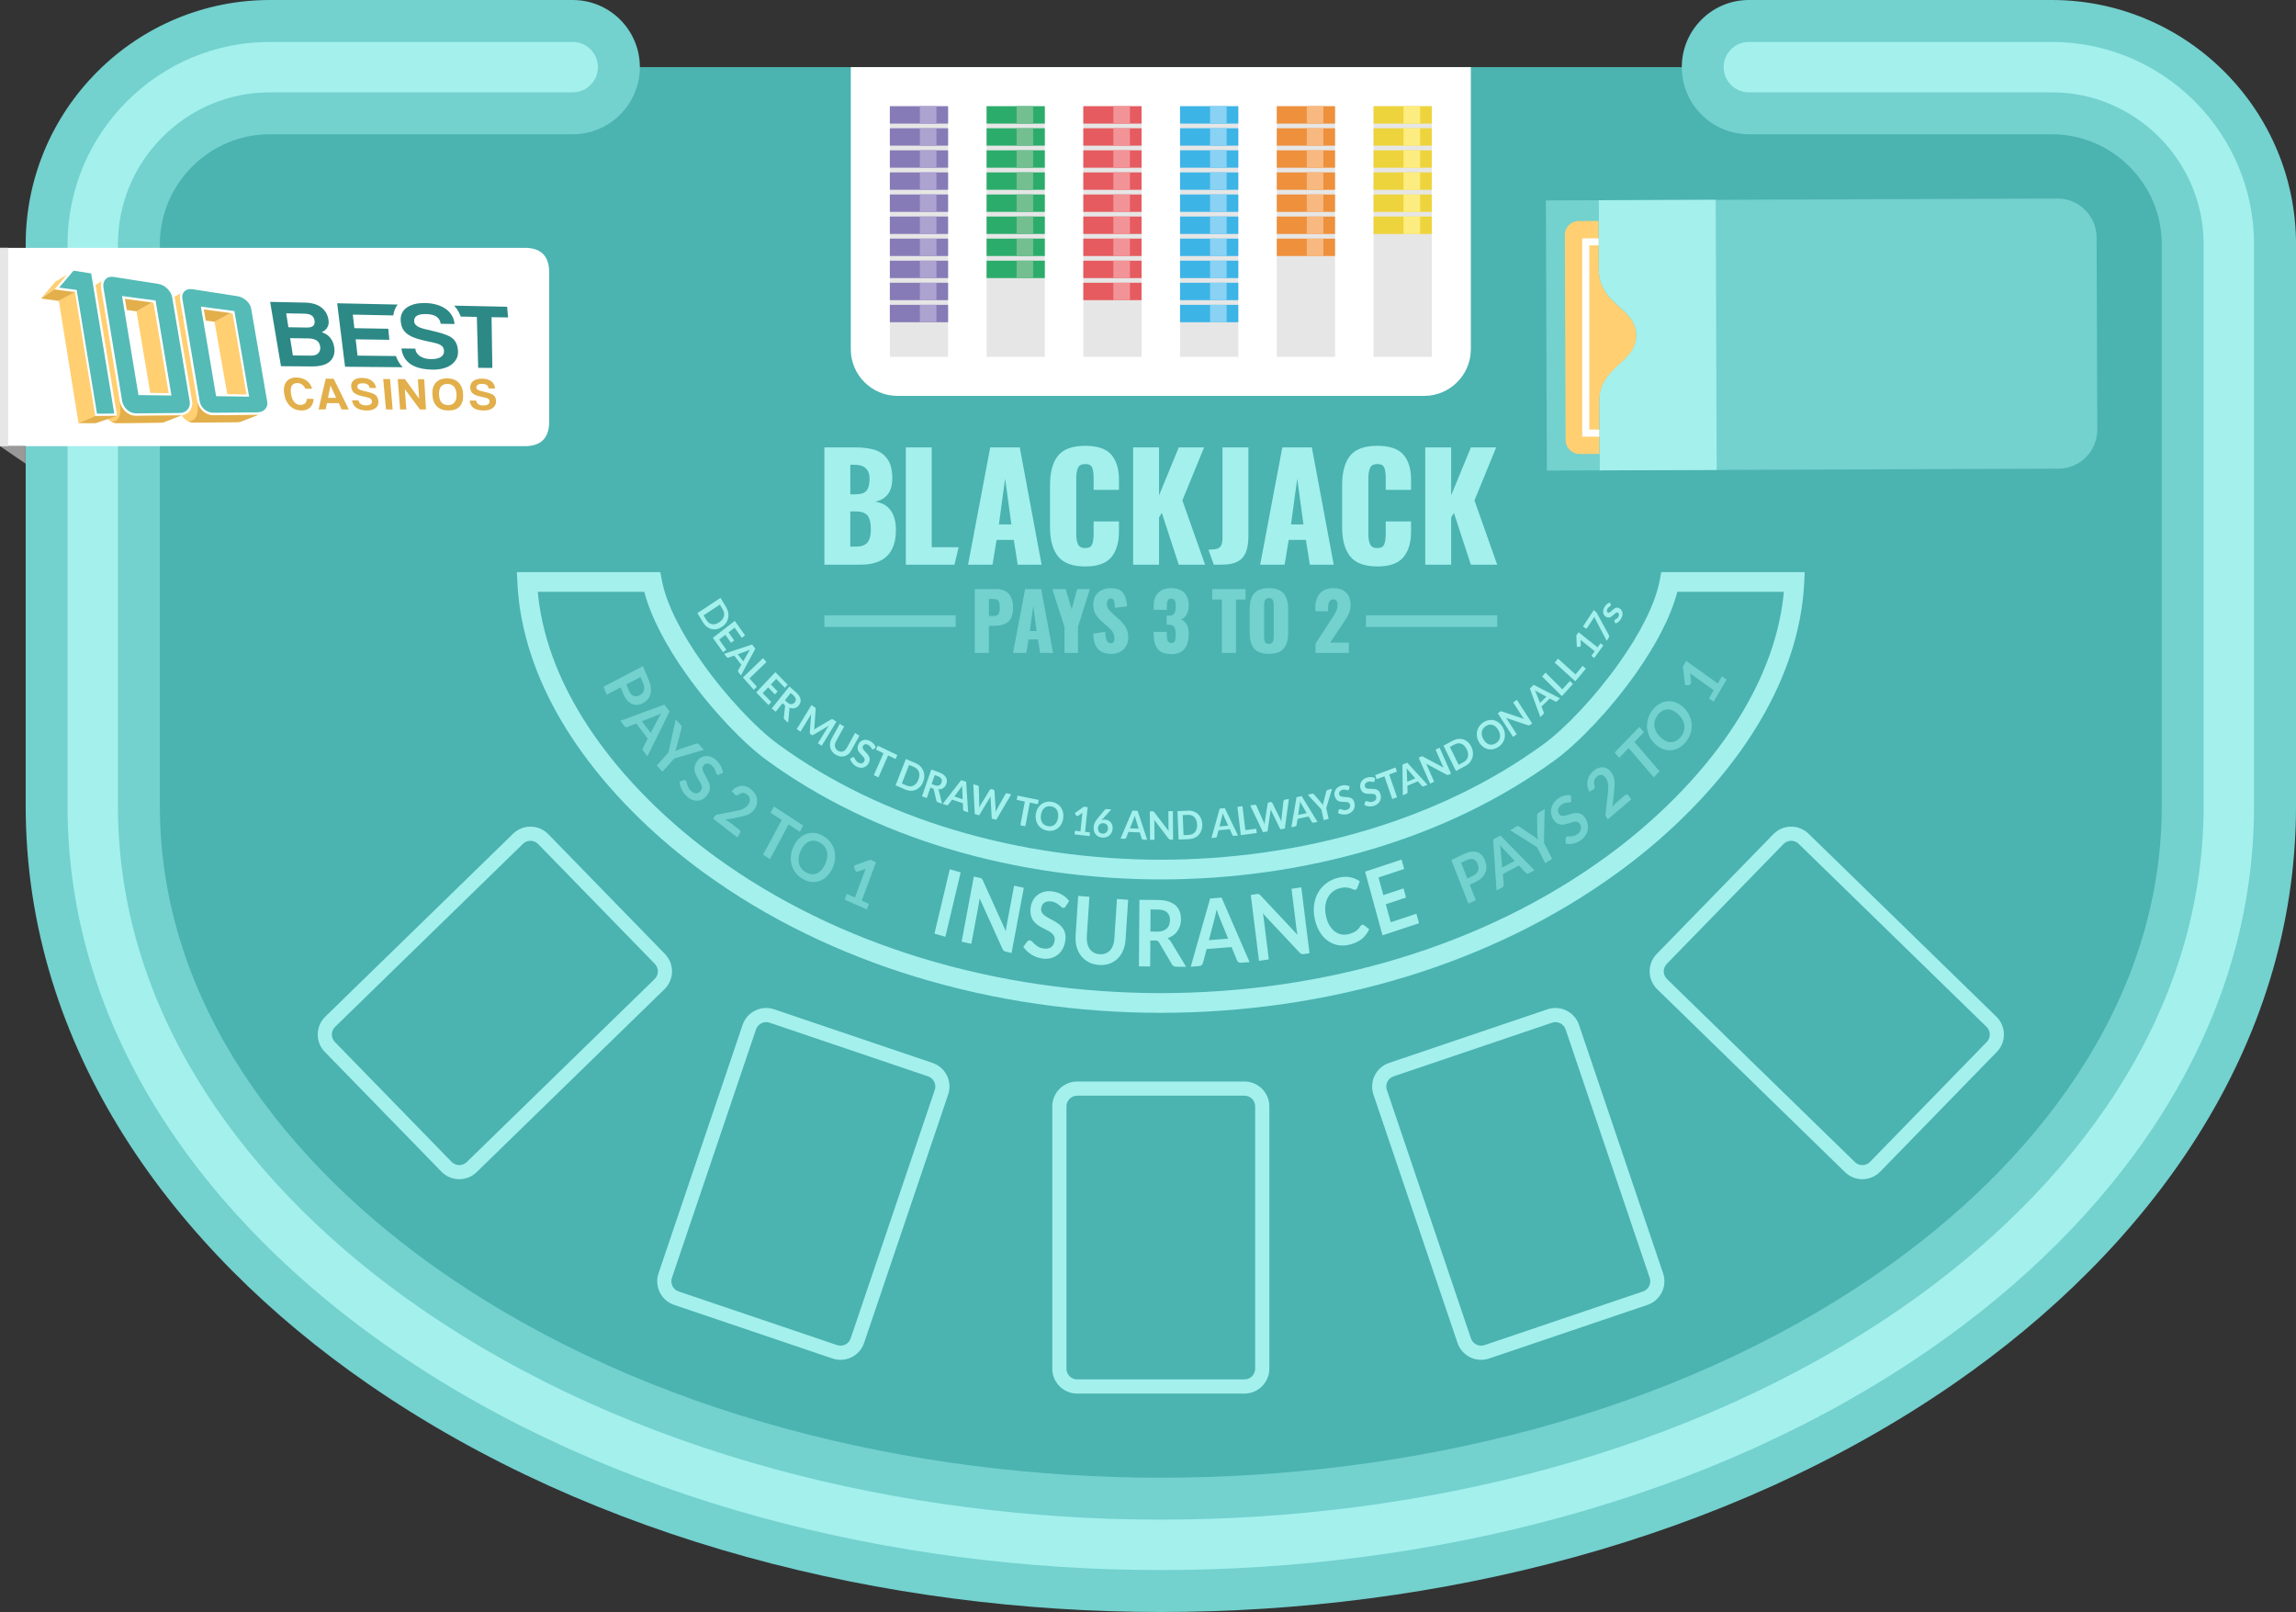 <?xml version="1.0" encoding="UTF-8"?>
<!DOCTYPE svg PUBLIC "-//W3C//DTD SVG 1.1//EN" "http://www.w3.org/Graphics/SVG/1.1/DTD/svg11.dtd">
<!-- Creator: CorelDRAW X6 -->
<svg xmlns="http://www.w3.org/2000/svg" xml:space="preserve" width="1500px" height="1053px" version="1.1" style="shape-rendering:geometricPrecision; text-rendering:geometricPrecision; image-rendering:optimizeQuality; fill-rule:evenodd; clip-rule:evenodd"
viewBox="0 0 148345 104139"
 xmlns:xlink="http://www.w3.org/1999/xlink">
 <rect x="0" y="0" width="148345" height="104139" fill="#333333" stroke="none"/>
 <defs>
  <style type="text/css">
   <![CDATA[
    .fil0 {fill:#4BB3B0}
    .fil22 {fill:#54BBB7}
    .fil2 {fill:#73D1CE}
    .fil21 {fill:#999999}
    .fil3 {fill:#A3F0ED}
    .fil23 {fill:#E2AF4B}
    .fil8 {fill:#E6E6E6}
    .fil4 {fill:#FFCF72}
    .fil6 {fill:white}
    .fil11 {fill:#2CAC6B}
    .fil13 {fill:#3DB4E6}
    .fil16 {fill:#73BF90}
    .fil9 {fill:#877BB7}
    .fil18 {fill:#89D2F4}
    .fil10 {fill:#ACA3D0}
    .fil12 {fill:#E55B5F}
    .fil14 {fill:#EE903C}
    .fil15 {fill:#EED43C}
    .fil17 {fill:#F29497}
    .fil19 {fill:#F8B981}
    .fil20 {fill:#FDED81}
    .fil5 {fill:#FEFEFE;fill-rule:nonzero}
    .fil24 {fill:#2D8986;fill-rule:nonzero}
    .fil7 {fill:#73D1CE;fill-rule:nonzero}
    .fil1 {fill:#A3F0ED;fill-rule:nonzero}
    .fil25 {fill:#E2AF4B;fill-rule:nonzero}
   ]]>
  </style>
 </defs>
 <g id="Layer_x0020_1">
  <path class="fil0" d="M144007 52069c0,26362 -30895,47732 -69007,47732 -38112,0 -69007,-21370 -69007,-47732l0 -36297c0,-6289 5146,-11435 11435,-11435l115144 0c6289,0 11435,5146 11435,11435l0 36297z"/>
  <path class="fil1" d="M34745 38235c12,130 26,262 42,395 43,364 97,718 162,1059 556,2954 1912,5690 3649,8114 2199,3070 5001,5632 7578,7512 4053,2956 8577,5106 13267,6547 5117,1571 10435,2295 15557,2295 5123,0 10440,-724 15557,-2295 4691,-1440 9215,-3591 13267,-6547 2577,-1880 5379,-4442 7578,-7512 1737,-2425 3092,-5161 3649,-8114 64,-342 118,-695 162,-1059 16,-133 30,-265 42,-395l-6884 0c-434,1674 -1456,3542 -2683,5279 -1669,2363 -3741,4514 -5218,5591 -3550,2589 -7539,4459 -11668,5706 -4560,1378 -9297,2002 -13802,2002 -4505,0 -9241,-624 -13802,-2002 -4129,-1248 -8118,-3117 -11668,-5706 -1477,-1077 -3549,-3228 -5218,-5591 -1227,-1737 -2249,-3605 -2683,-5279l-6884 0zm-1222 544c-44,-369 -76,-753 -96,-1152l-33 -667 668 0 8074 0 527 0 98 520c302,1603 1327,3512 2591,5302 1595,2258 3548,4294 4924,5298 3420,2494 7282,4301 11290,5512 4436,1340 9046,1947 13433,1947 4388,0 8998,-607 13433,-1947 4008,-1211 7870,-3018 11290,-5512 1377,-1004 3330,-3040 4924,-5298 1264,-1790 2289,-3699 2591,-5302l98 -520 527 0 8074 0 668 0 -33 667c-20,398 -52,782 -96,1152 -44,374 -103,755 -176,1144 -595,3158 -2029,6062 -3863,8622 -2280,3183 -5189,5843 -7867,7795 -4175,3045 -8826,5257 -13641,6736 -5250,1612 -10695,2355 -15931,2355 -5236,0 -10680,-742 -15931,-2355 -4815,-1479 -9466,-3691 -13641,-6736 -2678,-1953 -5587,-4613 -7867,-7795 -1834,-2560 -3268,-5464 -3863,-8622 -73,-388 -132,-770 -176,-1144z"/>
  <path class="fil2" d="M37004 0c2395,0 4337,1942 4337,4337 0,2395 -1942,4337 -4337,4337l-19576 0c-1888,0 -3676,756 -5009,2088 -1333,1333 -2088,3121 -2088,5009l0 36297c0,12758 8240,23209 18334,30191 13283,9188 30345,13204 46336,13204 15991,0 33053,-4016 46336,-13204 10094,-6982 18334,-17432 18334,-30191l0 -36297c0,-1888 -755,-3676 -2088,-5009 -1333,-1333 -3121,-2088 -5009,-2088l-19576 0c-2395,0 -4337,-1942 -4337,-4337 0,-2395 1942,-4337 4337,-4337l19576 0c4193,0 8180,1667 11143,4630 2963,2963 4630,6950 4630,11143l0 36297c0,15713 -9562,28647 -22089,37312 -14731,10190 -33501,14757 -51255,14757 -17754,0 -36524,-4568 -51255,-14757 -12527,-8665 -22089,-21599 -22089,-37312l0 -36297c0,-4193 1667,-8180 4630,-11143 2963,-2963 6950,-4630 11143,-4630l19576 0z"/>
  <path class="fil3" d="M37004 2708l-19576 0c-3474,0 -6773,1382 -9228,3837 -2455,2455 -3837,5753 -3837,9228l0 36297c0,14811 9160,26949 20922,35085 14271,9871 32508,14276 49714,14276 17206,0 35443,-4405 49714,-14276 11762,-8136 20922,-20274 20922,-35085l0 -36297c0,-3474 -1381,-6773 -3837,-9228 -2455,-2455 -5753,-3837 -9228,-3837l-19576 0c-900,0 -1629,729 -1629,1629 0,900 729,1629 1629,1629l19576 0c2606,0 5083,1041 6924,2882 1841,1841 2882,4318 2882,6924l0 36297c0,13693 -8666,24923 -19502,32418 -13740,9504 -31317,13684 -47876,13684 -16559,0 -34136,-4181 -47876,-13684 -10835,-7495 -19502,-18725 -19502,-32418l0 -36297c0,-2606 1041,-5083 2882,-6924 1841,-1841 4318,-2882 6924,-2882l19576 0c900,0 1629,-729 1629,-1629 0,-900 -729,-1629 -1629,-1629z"/>
  <path class="fil2" d="M103278 12935l64 17452 29663 -109c1382,-5 2509,-1140 2504,-2522l-46 -12427c-5,-1382 -1140,-2509 -2522,-2503l-29663 109z"/>
  <polygon class="fil3" points="103278,12935 103342,30388 110916,30360 110916,30360 110852,12907 110852,12907 "/>
  <path class="fil2" d="M103278 12935l-3400 12 64 17452 3400 -12 -16 -4419c-9,-2376 2394,-2476 2387,-4316 -7,-1840 -2410,-1922 -2419,-4299l-16 -4419z"/>
  <path class="fil4" d="M103249 14273l33 0 11 3097c9,2376 2412,2458 2419,4299 7,1840 -2396,1940 -2387,4316l12 3340 -1265 5 -24 0c-490,-2 -892,-403 -894,-895l-49 -13256c-2,-494 401,-900 895,-901l1249 -5z"/>
  <polygon class="fil5" points="102455,15395 103286,15395 103287,15852 102684,15852 102684,27751 103331,27751 103333,28208 102455,28208 102227,28208 102227,27979 102227,15624 102227,15395 "/>
  <path class="fil6" d="M54969 4337l40062 0 0 18229c0,1655 -1354,3009 -3009,3009l-34043 0c-1655,0 -3009,-1354 -3009,-3009l0 -18229z"/>
  <path class="fil1" d="M53263 28902l1974 0c493,0 912,51 1259,154 346,103 625,301 837,594 212,293 318,705 318,1235 0,449 -97,798 -290,1048 -193,250 -468,409 -823,477 437,56 770,240 1001,552 231,312 346,736 346,1273 0,1497 -764,2246 -2292,2246l-2330 0 0 -7579zm2002 3032c356,0 597,-81 725,-243 128,-162 192,-415 192,-758 0,-299 -81,-526 -243,-678 -162,-153 -399,-229 -711,-229l-290 0 0 1909 327 0zm28 3378c356,0 607,-89 753,-267 147,-178 220,-457 220,-837 0,-430 -73,-733 -220,-908 -147,-175 -401,-262 -763,-262l-346 0 0 2274 356 0zm3231 -6410l1675 0 0 6447 1740 0 -271 1132 -3145 0 0 -7579zm5453 0l1909 0 1413 7579 -1544 0 -253 -1600 -1113 0 -262 1600 -1581 0 1432 -7579zm1366 4978l-402 -2957 -402 2957 805 0zm4772 2714c-823,0 -1408,-217 -1754,-650 -346,-434 -519,-1059 -519,-1876l0 -2732c0,-836 172,-1468 515,-1895 343,-427 929,-641 1759,-641 792,0 1354,190 1684,571 331,381 496,920 496,1619l0 655 -1637 0 0 -758c0,-293 -31,-518 -94,-674 -62,-156 -212,-234 -449,-234 -237,0 -393,83 -468,248 -75,165 -112,395 -112,688l0 3565c0,299 39,529 117,688 78,159 232,239 463,239 231,0 379,-80 444,-239 65,-159 98,-388 98,-688l0 -795 1637 0 0 655c0,711 -165,1265 -496,1661 -331,396 -892,594 -1684,594zm3097 -7692l1675 0 0 3097 1273 -3097 1637 0 -1404 3425 1469 4155 -1703 0 -1095 -3350 -178 299 0 3050 -1675 0 0 -7579zm4866 6606c243,0 427,-19 552,-56 125,-37 215,-111 271,-220 56,-109 84,-273 84,-491l0 -5839 1675 0 0 5717c0,430 -53,780 -159,1048 -349,884 -1303,814 -2079,814l-345 -973zm4772 -6606l1909 0 1413 7579 -1544 0 -253 -1600 -1113 0 -262 1600 -1581 0 1432 -7579zm1366 4978l-402 -2957 -402 2957 805 0zm4772 2714c-823,0 -1408,-217 -1754,-650 -346,-434 -519,-1059 -519,-1876l0 -2732c0,-836 172,-1468 515,-1895 343,-427 929,-641 1759,-641 792,0 1354,190 1684,571 331,381 496,920 496,1619l0 655 -1637 0 0 -758c0,-293 -31,-518 -94,-674 -62,-156 -212,-234 -449,-234 -237,0 -393,83 -468,248 -75,165 -112,395 -112,688l0 3565c0,299 39,529 117,688 78,159 232,239 463,239 231,0 379,-80 444,-239 65,-159 98,-388 98,-688l0 -795 1637 0 0 655c0,711 -165,1265 -496,1661 -331,396 -892,594 -1684,594zm3097 -7692l1675 0 0 3097 1273 -3097 1637 0 -1404 3425 1469 4155 -1703 0 -1095 -3350 -178 299 0 3050 -1675 0 0 -7579z"/>
  <path class="fil7" d="M40098 44410l-900 470 -212 -513 2557 -1336 372 898c76,184 122,354 138,510 16,156 6,296 -30,421 -36,125 -95,235 -178,330 -83,94 -184,172 -303,235 -124,65 -247,102 -369,112 -122,9 -237,-11 -349,-61 -111,-50 -215,-131 -311,-243 -96,-112 -182,-257 -256,-437l-159 -385zm371 -194l159 385c39,94 84,170 135,229 51,58 106,100 165,124 60,24 123,33 191,25 68,-8 138,-30 210,-68 68,-36 125,-79 171,-131 46,-52 79,-111 99,-177 20,-66 25,-139 17,-220 -8,-81 -32,-168 -70,-262l-159 -385 -919 480zm1358 4645l-258 -338c-29,-38 -44,-77 -45,-117 -1,-40 6,-78 24,-112l302 -578 -742 -975 -570 227c-29,12 -63,15 -101,6 -38,-8 -71,-31 -100,-68l-259 -340 2843 -1048 341 447 -1435 2896zm-354 -2266l571 750 493 -942c22,-42 48,-91 79,-146 31,-55 65,-114 104,-175 -62,31 -120,60 -174,85 -55,25 -104,46 -147,62l-927 367zm2089 2406l-758 853 -371 -399 758 -853 465 -2124 327 352c32,35 50,71 54,108 4,37 0,76 -11,116l-286 1127c-17,66 -36,127 -54,183 -19,56 -39,110 -59,161 46,-26 95,-50 144,-72 50,-23 104,-44 163,-64l1014 -343c30,-11 64,-16 101,-13 37,2 72,21 103,54l328 353 -1918 562zm2896 1040c-29,14 -54,20 -76,17 -22,-3 -43,-14 -63,-32 -20,-18 -36,-47 -48,-86 -12,-39 -28,-85 -46,-136 -18,-51 -43,-106 -76,-164 -32,-58 -80,-115 -141,-171 -56,-50 -109,-87 -161,-110 -52,-23 -102,-33 -151,-33 -48,1 -93,12 -134,36 -41,24 -79,58 -111,102 -41,55 -62,115 -61,177 0,63 14,128 41,197 27,69 63,140 107,215 44,75 88,153 133,232 45,79 85,161 121,247 36,85 60,173 71,262 11,90 5,182 -18,276 -23,94 -72,191 -146,289 -80,107 -171,192 -275,255 -103,63 -213,100 -329,112 -116,11 -235,-5 -357,-49 -122,-44 -243,-120 -362,-228 -68,-62 -130,-131 -186,-206 -55,-75 -104,-153 -144,-236 -41,-83 -73,-167 -98,-254 -25,-86 -40,-172 -47,-257l274 -106c22,-5 45,-6 68,-2 23,4 44,13 63,31 25,23 43,58 55,107 12,49 28,104 47,167 19,63 46,130 82,200 36,71 92,139 166,207 114,104 225,154 332,151 107,-3 202,-60 286,-171 47,-62 71,-126 72,-191 1,-65 -12,-132 -38,-202 -27,-69 -63,-140 -109,-212 -46,-73 -91,-148 -136,-225 -45,-78 -86,-159 -123,-243 -37,-85 -60,-173 -70,-264 -10,-91 -1,-187 26,-286 27,-99 80,-203 161,-311 65,-86 143,-156 236,-210 93,-54 193,-85 300,-94 108,-9 219,7 335,48 116,41 230,112 342,214 127,115 228,243 302,385 75,141 120,285 136,433l-254 119zm2059 941c105,82 191,173 256,275 65,102 109,208 131,319 22,111 22,223 1,338 -22,115 -67,226 -136,334 -59,93 -126,169 -201,228 -75,60 -156,109 -244,149 -88,40 -181,71 -280,95 -99,24 -201,47 -306,69l-884 179c61,23 118,49 172,77 54,29 103,61 147,95l585 454c42,33 68,71 76,117 8,45 -2,89 -30,132l-165 257 -1565 -1214 91 -142c18,-29 44,-55 75,-77 31,-23 67,-38 108,-46l1182 -227c99,-20 191,-42 275,-65 84,-24 159,-52 227,-86 68,-34 130,-75 184,-121 54,-47 102,-103 145,-169 38,-60 65,-119 78,-177 14,-58 15,-114 6,-168 -10,-54 -29,-105 -59,-152 -30,-47 -71,-90 -122,-129 -94,-73 -187,-106 -281,-101 -94,5 -181,42 -262,111 -40,35 -77,53 -112,54 -35,1 -71,-12 -107,-40 -16,-12 -32,-27 -49,-46l-179 -199c93,-108 191,-190 295,-246 103,-56 209,-88 315,-96 107,-8 214,6 321,44 108,37 211,95 312,174zm3378 2349l-219 405 -722 -471 -1206 2237 -447 -291 1206 -2237 -725 -473 219 -405 1894 1236zm1889 2767c-93,201 -209,369 -348,506 -140,137 -294,238 -461,301 -168,63 -345,87 -532,70 -187,-16 -375,-77 -563,-182 -188,-105 -343,-236 -466,-393 -123,-157 -211,-328 -264,-515 -53,-187 -71,-383 -52,-588 18,-205 73,-407 166,-608 93,-201 209,-370 349,-507 140,-137 294,-237 462,-300 168,-63 347,-87 534,-70 188,17 375,78 563,183 188,105 343,236 466,393 122,157 210,328 263,514 53,186 70,381 52,586 -18,205 -74,408 -166,609zm-475 -265c69,-150 114,-295 132,-433 19,-139 14,-270 -16,-391 -29,-121 -82,-231 -158,-329 -76,-98 -176,-182 -297,-249 -122,-68 -241,-107 -359,-117 -118,-10 -230,7 -337,52 -106,45 -206,117 -298,215 -91,98 -172,223 -241,372 -69,150 -113,296 -131,435 -18,140 -12,270 18,391 30,121 83,230 161,329 77,99 176,182 298,250 122,68 241,107 359,117 117,10 228,-7 334,-52 106,-45 205,-117 296,-216 91,-98 171,-224 240,-374zm1404 1916l523 235 614 -1655c24,-64 51,-131 80,-200l-499 175c-21,7 -40,10 -58,8 -18,-2 -35,-7 -50,-13 -24,-11 -43,-26 -59,-46 -16,-20 -26,-39 -30,-58l-61 -273 1061 -383 363 163 -920 2481 465 209 -136 366 -1429 -642 136 -366z"/>
  <path class="fil1" d="M61081 60517l-706 -203 989 -4158 706 203 -989 4158zm2212 -3810c32,7 58,14 79,22 21,8 39,18 54,31 15,13 29,29 41,49 13,20 26,46 41,78l1480 3271c6,-70 14,-137 23,-203 10,-66 19,-126 30,-182l480 -2559 627 142 -790 4209 -368 -84c-56,-13 -101,-33 -135,-61 -33,-28 -63,-71 -89,-129l-1474 -3258c-6,63 -13,125 -22,187 -9,62 -18,118 -28,169l-485 2585 -627 -142 790 -4209 373 85zm5561 1849c-25,40 -51,67 -79,81 -28,14 -60,18 -96,13 -36,-5 -74,-27 -115,-64 -41,-37 -89,-78 -145,-125 -56,-46 -122,-91 -200,-134 -77,-43 -172,-72 -282,-89 -100,-15 -188,-15 -265,0 -77,15 -144,43 -201,83 -57,39 -102,90 -135,152 -33,62 -55,133 -65,211 -12,99 3,186 46,261 43,74 102,141 180,201 78,60 168,116 271,170 102,53 207,110 313,169 106,58 209,124 309,196 100,72 187,157 260,255 73,98 128,213 163,344 35,131 42,285 20,462 -24,192 -76,368 -157,526 -81,159 -186,292 -317,399 -131,107 -284,184 -459,231 -175,47 -369,53 -583,21 -123,-19 -243,-51 -359,-95 -116,-45 -226,-99 -329,-165 -104,-66 -199,-140 -286,-223 -87,-83 -163,-173 -227,-268l256 -348c23,-24 50,-43 80,-58 30,-14 62,-20 95,-15 45,7 90,35 137,83 47,48 103,102 167,161 64,60 142,117 232,172 90,55 202,92 336,112 205,31 371,1 496,-89 126,-90 201,-235 226,-435 14,-112 0,-207 -42,-285 -42,-78 -102,-148 -180,-209 -78,-61 -168,-115 -271,-165 -103,-50 -207,-102 -313,-158 -106,-56 -209,-119 -309,-191 -100,-71 -187,-157 -260,-258 -73,-101 -126,-222 -160,-362 -34,-140 -40,-307 -16,-501 19,-155 67,-302 141,-441 75,-139 173,-257 295,-355 122,-98 266,-169 431,-214 166,-45 349,-52 551,-22 228,34 434,106 617,214 183,108 333,243 451,406l-223 347zm2184 3087c140,11 268,-5 381,-47 114,-43 212,-107 294,-194 82,-87 148,-195 197,-323 49,-129 78,-276 89,-440l167 -2566 725 57 -167 2568c-17,255 -69,487 -157,698 -89,211 -209,389 -359,535 -150,146 -328,255 -533,328 -205,72 -433,99 -682,79 -250,-20 -471,-82 -665,-185 -194,-104 -355,-239 -484,-408 -129,-168 -224,-363 -284,-586 -60,-222 -83,-460 -66,-715l167 -2568 725 57 -167 2563c-11,164 0,314 32,450 32,135 82,253 151,353 69,100 158,179 265,239 107,60 230,96 370,107zm3287 -885l-12 1679 -727 -6 31 -4301 1191 10c267,2 495,35 685,97 190,62 345,148 466,258 121,111 209,242 265,394 56,153 82,320 81,502 -1,146 -21,282 -61,411 -40,128 -96,245 -170,349 -74,105 -164,197 -272,275 -108,78 -231,141 -368,187 91,58 170,141 236,249l967 1596 -654 -6c-63,-1 -116,-15 -160,-43 -44,-28 -81,-68 -112,-120l-811 -1383c-30,-52 -63,-89 -100,-111 -37,-22 -92,-34 -164,-34l-311 -3zm4 -577l454 4c137,1 257,-17 359,-53 102,-37 186,-89 252,-154 66,-66 115,-144 148,-235 33,-91 50,-191 51,-300 2,-218 -62,-386 -192,-504 -130,-118 -329,-178 -598,-181l-465 -4 -10 1427zm6406 1972l-560 44c-63,5 -115,-9 -158,-40 -43,-31 -75,-72 -96,-122l-348 -852 -1614 127 -234 898c-11,47 -37,90 -76,131 -40,41 -91,64 -152,69l-563 44 1252 -4408 741 -58 1810 4167zm-2627 -1417l1242 -98 -567 -1389c-26,-62 -54,-135 -86,-219 -32,-84 -64,-175 -95,-274 -19,103 -37,199 -55,287 -19,89 -38,167 -57,234l-382 1457zm3081 -2978c32,-5 59,-8 81,-8 22,0 42,3 60,9 18,6 36,17 54,31 18,14 39,34 62,59l2387 2541c-16,-68 -29,-135 -39,-200 -11,-65 -20,-126 -27,-183l-323 -2588 634 -96 531 4258 -372 56c-57,9 -106,6 -145,-8 -40,-14 -81,-44 -123,-89l-2377 -2530c13,62 25,123 36,185 10,61 18,118 25,169l326 2615 -634 96 -531 -4258 377 -57zm6819 1980c39,-10 75,-1 110,25l348 265c-112,249 -268,457 -471,625 -203,168 -463,291 -779,369 -283,70 -548,80 -795,29 -247,-51 -471,-151 -670,-301 -199,-150 -367,-346 -506,-588 -139,-242 -241,-518 -304,-830 -64,-315 -76,-616 -34,-901 41,-285 129,-544 263,-776 134,-232 310,-431 528,-596 218,-165 472,-282 762,-354 283,-70 541,-81 773,-34 232,48 440,136 625,264l-163 421c-9,27 -23,51 -41,74 -18,23 -47,39 -86,49 -40,10 -85,3 -135,-22 -49,-24 -111,-49 -184,-73 -73,-25 -163,-42 -269,-52 -106,-10 -237,4 -389,41 -179,44 -337,119 -473,224 -136,106 -245,236 -327,391 -82,153 -135,330 -158,528 -24,197 -12,410 34,637 48,236 122,438 220,607 98,169 211,302 341,402 129,100 271,167 425,199 154,32 312,28 474,-12 97,-24 183,-51 259,-82 76,-31 144,-67 205,-108 61,-41 117,-89 167,-143 51,-54 99,-118 145,-190 14,-22 30,-40 47,-55 17,-15 37,-26 60,-32zm2549 -4209l167 609 -1658 549 311 1139 1306 -433 162 592 -1306 433 318 1161 1658 -549 168 615 -2359 781 -1126 -4116 2359 -781z"/>
  <path class="fil7" d="M94963 57160l390 992 -477 226 -1107 -2820 834 -396c171,-81 328,-130 471,-145 143,-15 270,-3 383,38 113,41 210,107 293,199 82,92 149,203 201,335 54,137 82,272 86,406 3,133 -20,260 -71,382 -51,121 -129,234 -235,338 -106,104 -243,196 -409,275l-358 170zm-161 -409l358 -170c87,-42 159,-90 214,-145 55,-55 96,-115 121,-180 25,-65 35,-135 31,-209 -4,-75 -22,-152 -53,-232 -30,-75 -67,-138 -112,-189 -45,-51 -98,-88 -157,-111 -59,-23 -126,-30 -200,-21 -74,8 -155,33 -242,74l-358 170 398 1014zm4342 -528l-362 192c-41,21 -79,28 -114,19 -36,-8 -67,-26 -93,-53l-435 -465 -1041 552 59 664c3,34 -3,71 -19,109 -17,39 -45,69 -84,89l-363 193 -223 -3289 478 -253 2198 2243zm-2084 -180l802 -425 -709 -758c-32,-33 -68,-74 -109,-120 -41,-47 -84,-98 -129,-154 12,74 23,143 32,207 9,64 15,122 18,172l95 1078zm2696 -1599l532 1040 -452 280 -532 -1040 -1723 -1086 398 -247c39,-24 76,-33 110,-27 34,7 66,21 98,44l903 617c53,37 101,73 144,109 43,36 85,72 124,108 -9,-56 -17,-114 -23,-173 -6,-59 -9,-122 -10,-190l-15 -1168c-2,-35 4,-71 17,-110 13,-39 38,-70 76,-93l400 -248 -47 2183zm1767 -2762c4,35 1,63 -8,85 -9,22 -25,41 -46,56 -21,16 -51,23 -89,25 -38,1 -82,4 -132,8 -50,4 -105,14 -165,31 -60,17 -123,50 -190,98 -60,43 -108,89 -143,137 -35,48 -59,98 -73,148 -14,51 -17,101 -8,152 9,50 27,100 55,147 36,60 81,99 136,117 55,18 116,23 183,15 67,-8 140,-24 218,-48 78,-24 159,-48 241,-71 82,-24 165,-42 250,-54 85,-13 168,-12 249,3 81,15 160,49 235,101 75,52 144,132 208,239 69,116 116,237 140,364 24,127 24,253 0,379 -25,125 -74,246 -149,361 -74,115 -176,219 -305,313 -74,54 -152,98 -234,134 -82,36 -164,63 -248,81 -84,18 -167,27 -249,28 -82,0 -161,-9 -237,-27l-11 -320c2,-25 8,-49 18,-72 10,-23 25,-42 45,-57 27,-19 63,-28 109,-26 46,2 99,2 159,0 60,-1 126,-10 198,-27 72,-17 148,-55 229,-113 124,-89 200,-191 229,-304 29,-113 8,-230 -64,-351 -40,-68 -88,-112 -144,-132 -56,-20 -119,-27 -186,-19 -68,7 -140,25 -216,51 -76,26 -155,52 -236,76 -81,24 -163,43 -248,57 -84,13 -168,12 -250,-5 -82,-17 -163,-54 -241,-112 -78,-58 -153,-145 -222,-262 -56,-93 -93,-197 -112,-310 -19,-113 -17,-228 8,-343 24,-116 71,-228 141,-338 70,-110 166,-208 287,-296 138,-99 279,-167 423,-203 144,-37 283,-41 416,-14l28 302zm1423 -1879c102,-87 206,-150 314,-188 108,-39 213,-53 316,-44 103,9 201,42 294,99 93,57 177,137 250,241 63,90 110,182 139,279 30,96 49,197 57,300 9,104 8,211 0,322 -8,111 -18,225 -30,342l-104 983c38,-57 77,-110 118,-158 41,-48 83,-90 126,-127l566 -482c41,-35 82,-50 124,-45 42,5 77,28 106,70l175 249 -1514 1289 -97 -138c-20,-28 -34,-62 -45,-101 -11,-39 -13,-82 -8,-127l151 -1309c12,-110 20,-213 24,-308 4,-95 2,-183 -8,-264 -9,-81 -27,-158 -51,-229 -25,-71 -60,-138 -104,-202 -41,-58 -85,-103 -131,-134 -46,-31 -94,-50 -144,-56 -50,-6 -99,0 -149,18 -50,18 -99,49 -148,90 -91,77 -147,166 -170,266 -23,100 -17,203 20,308 19,52 23,97 14,134 -9,37 -31,71 -66,101 -15,13 -33,26 -54,38l-226 130c-67,-129 -109,-257 -127,-382 -18,-125 -15,-245 10,-360 24,-115 68,-223 133,-325 64,-102 145,-194 243,-277zm2977 -2845l294 343 -611 633 1621 1893 -378 392 -1621 -1893 -614 636 -294 -343 1602 -1662zm2866 -1243c154,148 274,314 360,496 86,183 137,372 151,566 15,195 -9,389 -69,585 -61,196 -160,381 -299,556 -139,175 -293,308 -461,400 -169,93 -341,144 -519,155 -178,10 -355,-19 -531,-89 -176,-70 -341,-179 -495,-327 -154,-148 -274,-314 -361,-497 -86,-183 -136,-372 -150,-567 -14,-195 9,-391 70,-587 61,-196 161,-381 300,-556 139,-175 293,-308 461,-399 169,-92 341,-143 518,-153 177,-10 353,19 529,89 176,70 341,179 495,327zm-350 441c-115,-110 -231,-194 -349,-248 -118,-55 -235,-81 -348,-79 -114,1 -223,30 -329,88 -106,57 -203,143 -293,256 -90,113 -154,231 -192,354 -38,123 -50,247 -37,372 13,125 52,249 116,371 64,122 154,238 269,349 115,111 232,194 350,247 119,54 235,80 349,77 114,-2 223,-32 329,-90 106,-58 204,-143 294,-256 90,-113 154,-231 191,-354 38,-123 50,-245 36,-369 -13,-124 -52,-247 -117,-369 -64,-121 -155,-237 -270,-348zm1977 -1042l308 -521 -1362 -975c-53,-38 -107,-79 -163,-125l63 572c3,24 2,45 -3,64 -5,19 -12,37 -22,52 -14,24 -31,42 -52,55 -21,13 -40,21 -57,21l-255 15 -143 -1219 214 -361 2041 1461 274 -463 301 215 -842 1424 -301 -215z"/>
  <path class="fil1" d="M107035 61632l7544 -7745 4 -5 0 0 1 1c308,-313 715,-474 1125,-479 411,-5 824,145 1140,453l5 4 0 0 -1 1 12137 11820c316,308 478,718 484,1130 5,411 -145,824 -453,1140l-7543 7745 -4 5 0 0 -1 -1c-308,313 -715,474 -1125,479 -411,5 -824,-145 -1140,-453l-5 -4 0 0 1 -1 -12137 -11820c-316,-308 -478,-718 -484,-1130 -5,-411 145,-824 453,-1140zm8195 -7103l-7539 7741c-133,136 -198,315 -195,492 2,177 72,353 208,485l12141 11825 5 4 0 0 -1 1c136,130 312,193 487,191 177,-2 353,-72 485,-208l4 -5 0 0 1 1 7539 -7741c133,-136 198,-315 195,-492 -2,-177 -72,-353 -208,-485l-12141 -11825 -5 -4 0 0 1 -1c-136,-130 -312,-193 -487,-191 -177,2 -353,72 -485,208l-4 5 0 0 -1 -1z"/>
  <path class="fil1" d="M80406 70784l-10812 0c-189,0 -362,78 -487,203 -125,125 -203,298 -203,487l0 16948c0,190 77,362 202,488l1 -1c125,125 298,203 487,203l10812 0c189,0 362,-78 487,-203l1 1c125,-125 202,-298 202,-488l0 -16948c0,-189 -78,-362 -203,-487 -125,-125 -298,-203 -487,-203zm-10812 -917l10812 0c442,0 844,181 1135,472 291,291 472,693 472,1135l0 16948c0,441 -181,842 -472,1133l0 2c-291,291 -693,472 -1135,472l-10812 0c-442,0 -844,-181 -1135,-472l0 -2c-291,-291 -472,-692 -472,-1133l0 -16948c0,-442 181,-844 472,-1135 291,-291 693,-472 1135,-472z"/>
  <path class="fil1" d="M60395 70411c61,-179 42,-368 -36,-527 -78,-159 -217,-288 -397,-348l0 0 -10241 -3467c-179,-61 -368,-42 -527,36 -159,78 -288,217 -348,397l-5434 16053 0 0c-61,179 -42,368 36,527 78,159 217,288 397,348l0 0 10241 3467 0 0c179,61 368,42 527,-36 159,-78 288,-217 348,-397l0 0 5434 -16053 0 0m-12416 -4203c142,-418 442,-741 811,-923 369,-182 807,-224 1226,-83l10241 3467 0 0c418,142 741,442 923,811 182,369 224,807 83,1226l0 0 -5434 16053 0 0c-142,418 -442,741 -810,923 -369,182 -807,224 -1226,83l0 0 -10241 -3467 0 0c-418,-142 -741,-442 -923,-811 -182,-369 -224,-807 -83,-1226l0 0 5434 -16053z"/>
  <path class="fil1" d="M42310 62270l-7539 -7741 -1 1 0 0 -4 -5c-132,-136 -308,-205 -485,-208 -175,-2 -352,61 -487,191l1 1 0 0 -5 4 -12141 11825c-136,132 -205,308 -208,485 -2,177 63,356 195,492l7539 7741 1 -1 0 0 4 5c132,136 308,205 485,208 176,2 352,-61 487,-191l-1 -1 0 0 5 -4 12141 -11825c136,-132 205,-308 208,-485 2,-177 -63,-356 -195,-492zm-6888 -8383l7544 7745c308,316 459,729 453,1140 -5,412 -167,822 -484,1130l-12137 11820 1 1 0 0 -5 4c-316,308 -729,458 -1140,453 -410,-5 -818,-166 -1125,-479l-1 1 0 0 -4 -5 -7543 -7745c-308,-316 -459,-730 -453,-1140 5,-412 167,-822 484,-1130l12137 -11820 -1 -1 0 0 5 -4c316,-308 729,-459 1140,-453 410,5 818,166 1125,479l1 -1 0 0 4 5z"/>
  <g id="_1490474160">
   <path class="fil1" d="M46644 40499c-109,72 -221,119 -336,142 -115,22 -226,21 -334,-5 -108,-25 -209,-74 -305,-147 -95,-73 -179,-168 -250,-286l-360 -594 1493 -985 360 594c71,118 118,237 140,358 22,121 21,238 -3,350 -24,112 -70,218 -139,316 -68,98 -157,184 -267,256zm-180 -296c82,-54 149,-114 200,-180 51,-66 86,-135 106,-207 19,-72 23,-146 10,-223 -13,-76 -42,-153 -88,-229l-183 -303 -1051 693 184 303c46,76 100,137 161,181 61,45 127,73 197,86 71,13 146,9 225,-11 79,-20 159,-57 241,-111zm1674 842l-210 162 -465 -657 -393 303 366 518 -204 157 -366 -518 -401 309 465 657 -212 163 -662 -934 1420 -1094 662 935zm-266 2585l-160 -205c-18,-23 -27,-47 -27,-71 -1,-24 4,-47 16,-67l196 -344 -462 -591 -363 131c-19,7 -40,8 -64,3 -24,-5 -45,-19 -62,-42l-161 -206 1807 -603 212 272 -931 1725zm-206 -1363l356 455 320 -561c14,-25 31,-54 51,-87 20,-33 42,-68 67,-104 -39,18 -76,35 -111,49 -35,15 -66,26 -94,36l-589 212zm756 1559l479 542 -199 192 -702 -794 1299 -1248 223 252 -1099 1057zm2468 410l-183 194 -558 -573 -343 363 440 451 -178 189 -439 -451 -350 370 558 573 -185 196 -794 -815 1239 -1313 794 815zm-328 1193l-444 551 -252 -220 1136 -1412 413 361c92,81 163,160 213,238 50,77 82,152 95,225 13,73 10,143 -11,210 -21,67 -55,130 -103,190 -39,48 -81,87 -129,117 -47,31 -98,52 -151,64 -53,13 -109,16 -167,9 -58,-6 -117,-23 -177,-49 17,47 22,98 17,153l-81 818 -226 -198c-22,-19 -37,-40 -44,-62 -8,-23 -11,-47 -8,-73l79 -701c3,-26 1,-48 -6,-67 -7,-18 -23,-39 -48,-60l-108 -94zm152 -189l157 138c47,42 94,72 139,90 45,18 88,27 128,25 40,-2 78,-13 113,-33 35,-20 67,-48 96,-84 58,-72 79,-146 65,-224 -14,-78 -68,-158 -161,-239l-161 -141 -377 468zm1905 1715c-2,31 -6,62 -11,93 -5,31 -11,63 -17,94 25,-19 51,-38 76,-56 26,-18 51,-35 77,-50l967 -567c12,-7 23,-12 33,-14 10,-3 19,-3 28,-1 9,2 18,5 27,11 9,5 20,12 33,20l209 139 -950 1553 -244 -162 614 -1003c11,-19 25,-39 39,-60 15,-21 30,-43 46,-65l-989 581c-23,13 -45,20 -69,20 -23,0 -46,-7 -68,-22l-38 -25c-22,-15 -38,-33 -47,-55 -10,-22 -14,-46 -12,-73l85 -1187c-12,25 -24,50 -36,73 -13,23 -25,45 -37,64l-614 1003 -244 -162 950 -1553 209 139c12,8 23,16 31,22 8,7 16,14 21,22 5,8 9,17 11,27 2,11 3,23 2,37l-83 1158zm1525 1545c55,33 110,53 164,60 54,7 105,2 155,-15 49,-17 95,-45 138,-84 43,-40 81,-90 115,-152l526 -956 285 171 -526 957c-52,95 -115,174 -189,237 -74,63 -154,107 -242,133 -87,26 -179,31 -276,17 -96,-14 -194,-50 -292,-109 -98,-59 -177,-128 -238,-208 -60,-80 -102,-165 -124,-256 -23,-91 -26,-186 -11,-284 15,-98 48,-195 101,-290l526 -957 285 170 -525 955c-34,61 -56,121 -67,180 -11,59 -12,114 -1,167 10,53 32,102 65,147 33,45 77,84 132,117zm2301 -104c-16,12 -31,19 -45,20 -14,1 -28,-2 -43,-10 -15,-8 -28,-23 -40,-44 -12,-21 -27,-46 -45,-73 -18,-28 -40,-56 -67,-86 -27,-29 -63,-56 -108,-80 -41,-22 -78,-36 -113,-42 -35,-6 -68,-5 -97,2 -30,7 -56,20 -78,40 -23,20 -41,45 -56,75 -19,38 -24,76 -16,113 8,37 24,73 49,110 25,36 56,73 92,111 36,38 73,77 111,118 37,40 72,83 105,127 33,45 58,93 76,144 18,51 25,106 23,165 -3,59 -21,122 -55,190 -36,74 -82,137 -139,188 -56,52 -119,89 -190,112 -70,23 -146,30 -227,21 -81,-9 -165,-36 -252,-83 -50,-27 -97,-58 -140,-95 -44,-36 -83,-75 -118,-118 -35,-43 -66,-88 -91,-135 -26,-47 -46,-95 -60,-144l157 -101c13,-6 27,-10 42,-11 15,-1 29,2 43,9 18,10 34,28 47,55 13,27 30,57 49,91 19,34 44,70 75,106 31,36 74,69 128,98 83,45 158,58 224,42 66,-17 118,-63 156,-140 21,-43 28,-84 21,-122 -7,-38 -23,-76 -48,-113 -25,-37 -56,-73 -93,-109 -37,-36 -74,-74 -112,-113 -37,-39 -73,-81 -106,-125 -33,-44 -58,-93 -75,-145 -17,-52 -23,-109 -19,-172 4,-62 25,-130 62,-205 29,-60 70,-112 120,-156 51,-44 109,-77 174,-97 65,-20 136,-27 213,-19 77,8 156,34 238,77 93,50 171,111 234,183 63,72 109,151 137,235l-143 105zm1532 380l-113 257 -483 -231 -624 1418 -299 -143 624 -1418 -485 -232 113 -257 1266 607zm1670 1728c-49,125 -114,231 -195,319 -81,88 -172,154 -274,198 -102,45 -212,66 -330,64 -118,-2 -239,-29 -363,-82l-624 -266 668 -1705 624 266c124,53 228,122 313,207 85,85 149,181 192,287 43,106 64,220 63,341 -1,122 -26,245 -75,370zm-311 -133c37,-94 58,-183 63,-267 5,-85 -5,-162 -29,-233 -24,-70 -63,-133 -116,-187 -53,-55 -119,-99 -199,-133l-318 -135 -470 1200 318 135c80,34 157,51 232,51 74,0 144,-17 209,-50 65,-33 124,-81 177,-145 53,-64 98,-143 135,-236zm777 510l-234 677 -309 -117 601 -1734 507 191c113,43 206,92 279,147 72,55 127,114 163,177 36,64 56,130 59,201 3,71 -9,142 -34,216 -20,59 -47,111 -82,156 -34,46 -75,84 -120,115 -46,31 -97,54 -154,68 -57,15 -118,21 -182,18 31,38 53,84 67,138l194 796 -278 -105c-27,-10 -47,-24 -62,-42 -15,-18 -25,-40 -31,-66l-157 -686c-6,-26 -15,-46 -28,-60 -13,-15 -34,-28 -65,-39l-132 -50zm81 -232l193 73c58,22 112,34 160,35 49,1 91,-7 129,-23 37,-16 69,-40 95,-72 26,-32 47,-69 63,-113 30,-88 26,-166 -13,-234 -39,-68 -116,-124 -230,-167l-198 -74 -199 575zm2356 1829l-242 -80c-27,-9 -47,-24 -60,-44 -13,-20 -21,-42 -22,-65l-17 -400 -697 -231 -235 317c-12,17 -29,30 -52,39 -23,9 -48,10 -74,1l-243 -80 1195 -1537 320 106 128 1975zm-889 -1022l537 177 -27 -652c-2,-29 -2,-63 -3,-102 -1,-39 0,-81 1,-126 -23,38 -46,73 -67,105 -21,32 -41,60 -59,83l-382 514zm1223 -790l268 71c28,7 49,20 64,39 15,19 23,40 24,65l30 1145c1,28 0,58 -1,91 -2,32 -4,67 -7,103 15,-33 30,-64 45,-93 15,-29 30,-55 45,-79l597 -978c11,-17 28,-31 50,-42 22,-11 47,-13 74,-5l94 25c28,7 49,20 64,38 15,18 23,40 24,65l72 1157c5,57 5,120 2,187 13,-31 27,-60 40,-88 13,-28 26,-54 38,-78l552 -990c11,-19 27,-34 50,-43 22,-10 47,-11 74,-4l250 66 -968 1643 -288 -77 -76 -1319c-1,-17 -2,-35 -2,-54 -1,-19 -1,-40 -1,-62 -10,19 -19,37 -29,54 -10,17 -19,32 -27,47l-676 1119 -288 -77 -95 -1926zm4228 1012l-53 277 -521 -107 -290 1531 -322 -66 290 -1531 -524 -108 53 -277 1367 282zm1582 1203c-21,133 -61,253 -121,359 -60,106 -135,195 -225,265 -90,70 -193,119 -309,147 -116,28 -239,32 -371,9 -132,-22 -248,-66 -350,-131 -102,-65 -185,-145 -250,-241 -65,-96 -110,-205 -135,-325 -25,-121 -27,-248 -7,-381 21,-133 61,-253 121,-360 60,-106 136,-194 226,-264 90,-70 194,-119 310,-148 116,-28 240,-31 372,-9 132,22 248,66 350,131 101,65 184,145 249,241 64,96 109,204 134,324 25,121 27,248 7,381zm-333 -55c15,-99 17,-191 4,-274 -13,-83 -39,-157 -78,-220 -39,-63 -90,-115 -153,-156 -63,-41 -138,-68 -223,-83 -85,-14 -164,-13 -237,5 -73,18 -137,50 -194,98 -56,47 -104,108 -142,183 -38,75 -65,162 -80,261 -15,100 -16,192 -3,275 14,84 40,157 79,220 39,63 91,115 155,155 64,41 138,68 223,83 85,14 164,13 237,-5 72,-18 136,-50 192,-97 56,-47 103,-108 140,-183 38,-75 64,-162 79,-262zm1091 841l356 40 111 -1066c4,-41 10,-85 17,-130l-276 192c-11,8 -23,13 -34,15 -11,2 -22,3 -33,1 -16,-2 -30,-7 -43,-16 -13,-9 -22,-18 -27,-28l-81 -146 585 -414 247 28 -166 1598 316 36 -25 236 -971 -110 25 -236zm1955 -718c67,5 131,22 192,49 61,28 114,67 159,117 45,50 79,110 103,181 24,71 33,152 27,244 -6,86 -27,165 -62,238 -35,73 -82,135 -141,187 -58,52 -127,91 -206,117 -79,26 -165,36 -258,29 -94,-7 -178,-30 -250,-67 -72,-37 -133,-86 -182,-147 -49,-60 -84,-131 -106,-213 -22,-81 -30,-170 -23,-267 6,-86 30,-174 70,-262 40,-88 99,-179 177,-271l462 -555c16,-19 39,-35 68,-47 29,-12 62,-17 98,-14l268 21 -570 626c-12,14 -24,26 -35,38 -11,12 -22,24 -33,37 35,-16 73,-27 114,-34 40,-8 83,-9 129,-6zm-462 539c-4,51 0,97 10,140 10,43 28,81 52,112 24,32 55,57 93,77 38,20 82,32 133,36 48,4 93,-1 134,-15 41,-14 78,-35 109,-63 31,-28 56,-62 75,-102 19,-40 31,-84 34,-132 4,-53 -1,-101 -13,-144 -12,-43 -32,-80 -58,-112 -26,-31 -59,-56 -98,-74 -39,-18 -82,-29 -130,-33 -48,-4 -92,1 -132,15 -40,14 -75,35 -105,62 -30,28 -54,62 -72,102 -18,40 -29,84 -32,131zm3176 764l-254 -11c-28,-1 -51,-10 -69,-26 -18,-16 -30,-34 -38,-57l-117 -381 -731 -32 -147 370c-7,19 -21,36 -40,52 -20,15 -44,22 -71,21l-255 -11 766 -1811 336 14 620 1870zm-1115 -743l563 24 -191 -621c-9,-28 -18,-60 -28,-98 -10,-37 -21,-78 -30,-122 -13,43 -26,83 -38,119 -13,37 -25,69 -36,97l-239 600zm1455 -1097c15,0 27,0 37,1 10,1 19,4 26,7 8,4 15,9 23,16 7,7 16,17 25,29l937 1224c-3,-30 -6,-59 -7,-87 -1,-28 -2,-55 -3,-79l-9 -1120 289 -2 15 1842 -170 1c-26,0 -48,-4 -65,-12 -17,-8 -34,-23 -50,-45l-933 -1219c3,27 5,54 6,81 1,27 2,51 2,73l9 1131 -289 3 -15 -1842 172 -2zm3219 840c5,135 -11,260 -50,374 -39,115 -95,214 -170,299 -75,85 -166,152 -274,202 -108,50 -229,77 -362,83l-674 29 -73 -1840 674 -29c133,-6 256,11 368,52 112,41 208,100 289,178 81,78 146,172 193,283 48,111 74,234 79,369zm-336 14c-4,-101 -21,-191 -50,-270 -29,-79 -69,-145 -119,-199 -50,-54 -110,-93 -180,-120 -70,-27 -148,-38 -234,-35l-343 15 51 1296 343 -15c86,-4 163,-22 231,-55 68,-33 124,-78 170,-136 46,-58 80,-127 103,-208 23,-81 32,-172 28,-273zm2646 708l-253 24c-28,3 -52,-3 -72,-16 -20,-13 -34,-30 -45,-51l-164 -362 -728 70 -99 387c-5,20 -16,39 -34,57 -18,18 -40,28 -68,31l-254 24 530 -1900 334 -32 852 1768zm-1199 -583l561 -54 -268 -590c-12,-26 -26,-57 -41,-93 -15,-36 -30,-74 -45,-116 -8,44 -15,85 -23,124 -8,38 -16,72 -24,101l-161 628zm1672 237l702 -92 34 281 -1028 135 -221 -1828 326 -43 187 1547zm318 -1593l273 -46c28,-5 53,-2 74,9 21,11 36,27 47,50l465 1038c11,26 23,53 34,84 11,30 22,63 33,97 1,-36 3,-71 6,-104 3,-33 6,-63 11,-91l174 -1145c3,-20 14,-40 30,-59 16,-19 38,-31 65,-36l95 -16c28,-5 52,-2 73,9 21,11 36,27 47,50l508 1031c26,51 50,108 73,171 1,-34 2,-66 3,-97 1,-31 3,-60 5,-87l129 -1138c2,-22 12,-42 29,-60 17,-18 39,-30 66,-34l254 -43 -261 1910 -293 49 -573 -1179c-7,-15 -15,-31 -23,-49 -8,-18 -16,-36 -24,-57 -2,22 -3,42 -6,62 -2,19 -5,37 -7,54l-193 1307 -293 49 -822 -1728zm4344 1061l-249 51c-28,6 -52,3 -73,-8 -21,-11 -37,-26 -49,-46l-199 -342 -718 148 -60 395c-3,20 -12,41 -28,60 -16,20 -37,32 -65,38l-250 52 338 -1947 329 -68 1023 1667zm-1250 -450l552 -114 -325 -558c-15,-25 -31,-54 -49,-88 -18,-34 -37,-71 -57,-111 -3,45 -6,87 -10,125 -4,39 -9,73 -14,103l-97 642zm1815 -440l157 697 -320 78 -157 -697 -874 -942 282 -69c28,-7 52,-5 71,5 19,10 37,25 53,43l450 522c26,31 50,61 70,89 21,29 40,57 58,85 3,-34 8,-69 14,-104 6,-35 14,-72 24,-111l177 -676c5,-20 14,-40 28,-60 14,-20 34,-33 61,-40l283 -69 -378 1250zm1475 -1225c-4,21 -10,36 -20,47 -9,11 -22,18 -38,23 -16,5 -35,3 -58,-4 -23,-7 -50,-14 -81,-22 -31,-8 -66,-13 -105,-16 -39,-2 -83,4 -132,18 -44,13 -81,29 -110,49 -30,20 -53,44 -70,70 -17,26 -28,54 -32,85 -4,31 -1,62 7,95 11,41 31,73 61,94 30,21 65,37 107,46 42,9 89,15 140,17 51,2 104,5 158,9 54,3 107,10 160,20 53,10 103,27 149,52 46,25 88,60 124,105 36,45 64,105 83,178 21,80 28,159 20,236 -8,78 -30,150 -67,216 -37,67 -88,125 -153,176 -65,51 -145,90 -239,117 -54,16 -109,25 -165,29 -55,4 -110,3 -164,-4 -54,-7 -105,-18 -155,-35 -50,-17 -96,-38 -138,-63l50 -185c6,-14 14,-26 24,-38 10,-11 22,-19 37,-24 20,-6 43,-3 70,7 27,10 59,21 96,32 36,12 78,20 124,25 46,5 99,-2 158,-18 90,-26 154,-68 192,-127 38,-59 46,-130 24,-213 -12,-47 -33,-82 -63,-105 -30,-23 -67,-39 -109,-49 -42,-9 -89,-14 -139,-15 -51,0 -103,-2 -156,-4 -53,-2 -106,-8 -159,-18 -53,-9 -103,-27 -150,-53 -47,-26 -88,-64 -125,-113 -37,-49 -66,-114 -88,-195 -17,-65 -21,-131 -13,-200 8,-68 30,-133 65,-194 35,-61 83,-116 145,-164 62,-48 137,-85 225,-111 101,-29 197,-39 291,-30 93,8 178,34 253,76l-37 178zm1649 -534c-3,21 -9,36 -18,47 -9,11 -21,19 -37,24 -16,5 -35,4 -58,-2 -23,-6 -50,-12 -81,-19 -31,-7 -66,-11 -105,-12 -39,-1 -83,7 -131,23 -44,14 -80,32 -108,54 -29,22 -51,46 -68,73 -16,27 -26,55 -29,86 -3,31 1,62 11,95 12,41 34,72 65,92 31,20 67,34 109,41 42,7 89,11 140,11 51,0 104,1 158,2 54,1 107,6 161,13 54,8 104,23 151,46 47,23 90,57 127,100 38,44 67,102 89,175 24,79 34,158 29,235 -5,78 -25,151 -59,219 -34,68 -83,129 -147,182 -63,53 -141,95 -235,126 -54,18 -108,29 -163,36 -55,6 -110,7 -164,3 -54,-4 -106,-14 -156,-29 -50,-15 -97,-34 -140,-58l43 -187c5,-14 13,-27 22,-39 10,-12 22,-20 36,-25 19,-6 43,-5 70,4 28,9 60,19 97,29 37,10 79,17 125,20 47,3 99,-5 157,-25 89,-29 152,-75 187,-135 35,-60 41,-132 16,-214 -14,-46 -36,-80 -67,-102 -31,-22 -68,-37 -110,-45 -42,-8 -89,-11 -140,-9 -51,2 -103,2 -156,2 -53,0 -106,-4 -160,-11 -53,-7 -104,-23 -151,-47 -48,-24 -91,-60 -129,-108 -39,-47 -70,-111 -95,-191 -19,-64 -26,-130 -20,-199 6,-69 25,-135 58,-197 33,-63 79,-119 138,-170 60,-51 133,-91 221,-120 99,-33 196,-47 290,-42 94,5 179,27 256,66l-30 180zm1350 -865l92 266 -500 188 508 1468 -309 116 -508 -1468 -502 189 -92 -266 1311 -494zm2067 1116l-235 100c-26,11 -51,13 -73,7 -22,-7 -41,-18 -57,-35l-258 -296 -677 289 14 400c1,21 -4,42 -16,65 -12,22 -31,39 -56,50l-236 101 -26 -1979 311 -132 1310 1431zm-1310 -192l521 -222 -421 -482c-19,-21 -40,-47 -65,-76 -24,-30 -50,-62 -76,-97 5,45 10,86 13,125 3,39 5,73 5,104l22 650zm897 -1630c13,-6 25,-11 34,-14 9,-3 19,-5 27,-5 9,0 17,2 27,5 10,3 21,9 34,16l1335 716c-15,-26 -28,-51 -41,-77 -12,-25 -24,-49 -34,-71l-448 -1018 263 -126 737 1674 -154 74c-24,11 -45,17 -64,17 -19,0 -40,-7 -64,-20l-1330 -713c13,24 26,47 37,71 12,24 22,46 31,66l453 1028 -263 126 -737 -1674 157 -75zm3245 -633c59,120 94,241 105,362 11,121 0,236 -34,346 -34,110 -90,211 -168,303 -78,92 -176,171 -295,234l-600 321 -807 -1638 600 -321c119,-64 237,-102 355,-114 118,-12 229,-1 334,34 105,35 202,92 290,172 88,80 161,180 221,300zm-299 160c-44,-90 -96,-165 -154,-224 -58,-59 -121,-102 -188,-128 -67,-27 -138,-37 -212,-30 -74,6 -150,30 -227,71l-305 164 568 1153 305 -164c77,-41 139,-91 188,-151 48,-59 81,-125 99,-198 18,-72 22,-150 10,-234 -12,-84 -40,-170 -84,-260z"/>
   <path class="fil1" d="M97090 46978c67,115 111,234 131,356 20,122 18,240 -7,354 -25,114 -73,221 -144,321 -71,100 -163,186 -277,258 -114,72 -230,117 -348,137 -118,19 -231,14 -340,-15 -109,-29 -211,-82 -305,-157 -94,-75 -175,-170 -242,-286 -67,-116 -111,-234 -131,-356 -20,-122 -17,-240 8,-354 26,-114 74,-222 145,-322 71,-100 164,-186 278,-258 114,-72 230,-118 348,-136 118,-19 231,-13 339,16 108,29 210,82 304,157 94,75 175,171 242,286zm-288 182c-50,-86 -106,-157 -167,-211 -62,-55 -127,-93 -196,-115 -69,-22 -140,-27 -214,-16 -74,12 -148,41 -221,88 -74,47 -133,101 -177,164 -44,63 -73,131 -87,205 -14,74 -12,153 6,235 17,82 51,167 101,253 50,86 106,157 168,211 62,55 128,93 197,114 69,21 140,26 214,14 74,-12 148,-41 222,-88 74,-47 133,-101 177,-164 44,-63 73,-130 86,-204 13,-74 11,-152 -6,-234 -18,-82 -52,-167 -102,-253zm112 -1182c12,-9 23,-15 31,-20 9,-5 18,-8 26,-9 8,-1 18,-1 27,1 10,2 22,5 36,10l1429 482c-19,-23 -36,-46 -52,-69 -16,-23 -31,-44 -44,-65l-600 -929 240 -169 987 1528 -141 99c-22,15 -42,24 -60,27 -19,3 -41,0 -66,-9l-1423 -479c17,21 33,42 48,64 15,21 29,42 41,60l606 938 -240 169 -987 -1528 143 -100zm3879 -866l-187 179c-21,20 -43,31 -66,33 -23,2 -45,-2 -65,-13l-340 -184 -540 515 146 370c8,19 10,41 6,66 -4,25 -16,48 -36,67l-188 180 -680 -1847 248 -236 1704 870zm-1293 293l415 -396 -555 -301c-25,-13 -53,-30 -86,-48 -33,-19 -67,-40 -104,-64 20,40 38,77 54,113 16,35 29,67 39,95l236 601zm1445 -878l487 -534 196 195 -714 783 -1280 -1269 226 -248 1083 1075zm849 -958l463 -557 205 185 -678 816 -1335 -1206 215 -259 1130 1021zm1025 -1201l217 -297 -817 -651c-32,-25 -64,-53 -98,-83l15 345c1,14 -1,27 -5,38 -4,11 -9,21 -16,30 -10,14 -22,23 -35,30 -14,7 -26,10 -37,10l-162 -4 -37 -736 150 -206 1225 976 193 -263 180 144 -593 810 -181 -144zm148 -2948l108 77c32,23 56,45 71,67 15,22 27,41 36,58l757 1388c16,29 24,60 27,93 2,34 -9,69 -33,106l-124 188 -725 -1385c-30,-57 -51,-113 -64,-166l-479 727c-11,16 -25,26 -45,30 -19,4 -37,0 -52,-11l-168 -120 691 -1050zm1108 -374c7,14 10,27 10,38 0,11 -4,23 -11,35 -8,13 -19,25 -35,35 -16,10 -34,23 -54,37 -20,14 -41,31 -62,52 -21,21 -42,48 -62,82 -31,53 -44,102 -40,146 4,44 23,77 58,99 23,15 47,19 71,13 25,-6 51,-18 77,-36 27,-18 54,-41 82,-68 28,-27 58,-54 89,-81 31,-27 63,-53 96,-76 33,-24 68,-42 105,-54 37,-12 75,-16 115,-12 40,4 81,19 124,47 52,32 93,72 125,119 32,47 53,99 63,157 10,58 8,120 -7,187 -15,67 -42,137 -84,209 -22,39 -47,74 -75,106 -28,33 -57,62 -89,88 -31,26 -63,49 -96,67 -33,19 -65,33 -96,43l-63 -124c-7,-16 -11,-31 -11,-46 0,-15 5,-31 15,-47 10,-17 23,-30 41,-39 18,-9 37,-20 59,-33 22,-13 45,-30 70,-51 24,-21 48,-51 72,-92 19,-32 31,-62 37,-89 6,-27 7,-53 4,-75 -3,-22 -11,-42 -22,-59 -12,-17 -26,-30 -43,-41 -25,-16 -50,-21 -75,-15 -25,6 -51,18 -78,36 -27,18 -55,41 -83,68 -29,27 -58,55 -89,82 -31,27 -64,53 -98,77 -34,24 -70,41 -108,52 -38,11 -78,14 -120,9 -42,-5 -88,-23 -135,-53 -44,-28 -80,-63 -110,-106 -29,-43 -48,-92 -57,-146 -9,-54 -7,-113 5,-177 13,-64 39,-130 79,-199 45,-77 97,-140 158,-187 61,-48 124,-80 188,-97l58 120z"/>
  </g>
  <path class="fil7" d="M62980 38054l1386 0c364,0 635,103 815,308 180,206 270,502 270,889 0,442 -104,748 -313,920 -209,172 -502,257 -879,257l-367 0 0 1753 -912 0 0 -4127zm1218 1738c160,0 266,-42 318,-127 53,-85 79,-228 79,-428 0,-183 -25,-319 -76,-408 -51,-88 -160,-132 -326,-132l-301 0 0 1096 306 0zm2033 -1738l1040 0 769 4127 -841 0 -138 -871 -606 0 -143 871 -861 0 780 -4127zm744 2711l-219 -1610 -219 1610 438 0zm1799 -270l-785 -2441 861 0 392 1304 352 -1304 825 0 -769 2441 0 1687 -876 0 0 -1687zm3047 1748c-394,0 -687,-104 -879,-313 -192,-209 -295,-541 -308,-996l780 -117c3,262 35,449 94,563 59,114 149,171 268,171 153,0 229,-100 229,-301 0,-160 -36,-297 -110,-413 -73,-115 -188,-239 -344,-372l-357 -311c-177,-149 -313,-308 -410,-476 -97,-168 -145,-368 -145,-599 0,-347 103,-613 308,-800 206,-187 488,-280 848,-280 391,0 656,114 797,341 141,228 217,504 227,831l-785 97c-7,-214 -26,-368 -59,-461 -32,-93 -103,-140 -211,-140 -78,0 -138,33 -181,99 -42,66 -64,140 -64,222 0,139 31,256 94,352 63,95 164,204 303,326l341 301c204,173 362,357 474,550 112,194 168,423 168,688 0,194 -45,369 -135,527 -90,158 -217,283 -380,375 -163,92 -352,138 -566,138zm3852 15c-411,0 -703,-112 -876,-336 -173,-224 -260,-544 -260,-958l0 -148 851 0 0 148c0,211 21,359 64,446 42,87 121,130 237,130 109,0 182,-42 219,-127 37,-85 56,-226 56,-423 0,-217 -31,-376 -92,-476 -61,-100 -175,-152 -341,-155l-158 0 0 -586 138 0c173,0 292,-47 357,-140 65,-93 97,-249 97,-466 0,-166 -22,-290 -66,-372 -44,-81 -122,-122 -234,-122 -105,0 -177,43 -217,130 -39,87 -59,213 -59,380l0 214 -851 0 0 -250c0,-370 99,-655 298,-853 199,-199 475,-298 828,-298 360,0 640,95 841,285 200,190 301,467 301,831 0,234 -48,434 -143,599 -95,165 -216,268 -362,308 156,58 279,161 369,311 90,149 135,364 135,642 0,401 -90,716 -270,945 -180,229 -467,344 -861,344zm3271 -3526l-622 0 0 -678 2155 0 0 678 -617 0 0 3450 -917 0 0 -3450zm3037 3511c-445,0 -763,-115 -953,-344 -190,-229 -285,-568 -285,-1017l0 -1534c0,-448 95,-786 285,-1011 190,-226 508,-339 953,-339 448,0 769,114 960,341 192,228 288,564 288,1009l0 1534c0,448 -96,787 -288,1017 -192,229 -512,344 -960,344zm0 -647c129,0 214,-43 255,-130 41,-87 61,-205 61,-354l0 -1987c0,-153 -20,-272 -61,-357 -41,-85 -126,-127 -255,-127 -122,0 -204,43 -245,130 -41,87 -61,205 -61,354l0 1987c0,149 19,268 56,354 37,87 121,130 250,130zm3012 -15l989 -1518 61 -92c129,-194 224,-356 285,-487 61,-131 92,-268 92,-410 0,-115 -23,-203 -69,-262 -46,-59 -111,-89 -196,-89 -129,0 -219,50 -270,150 -51,100 -76,239 -76,415l0 204 -825 0 0 -219c0,-387 94,-696 283,-927 189,-231 480,-347 874,-347 364,0 641,95 833,285 192,190 288,459 288,805 0,156 -25,304 -74,443 -49,139 -108,265 -176,377 -68,112 -173,272 -316,479l-754 1126 1208 0 0 668 -2155 0 0 -601z"/>
  <polygon class="fil2" points="53263,39748 61746,39748 61746,40504 53263,40504 "/>
  <polygon class="fil2" points="88253,39748 96736,39748 96736,40504 88253,40504 "/>
  <g id="_1490476304">
   <polygon class="fil8" points="57493,6861 61255,6861 61255,23052 57493,23052 "/>
   <polygon class="fil8" points="63743,6861 67506,6861 67506,23052 63743,23052 "/>
   <polygon class="fil8" points="69993,6861 73756,6861 73756,23052 69993,23052 "/>
   <polygon class="fil8" points="76244,6861 80007,6861 80007,23052 76244,23052 "/>
   <polygon class="fil8" points="82494,6861 86257,6861 86257,23052 82494,23052 "/>
   <polygon class="fil8" points="88745,6861 92507,6861 92507,23052 88745,23052 "/>
  </g>
  <path class="fil9" d="M57493 6861l3763 0 0 1124 -3763 0 0 -1124zm0 12832l3763 0 0 1124 -3763 0 0 -1124zm0 -1426l3763 0 0 1124 -3763 0 0 -1124zm0 -1426l3763 0 0 1124 -3763 0 0 -1124zm0 -1426l3763 0 0 1124 -3763 0 0 -1124zm0 -1426l3763 0 0 1124 -3763 0 0 -1124zm0 -1426l3763 0 0 1124 -3763 0 0 -1124zm0 -1426l3763 0 0 1124 -3763 0 0 -1124zm0 -1426l3763 0 0 1124 -3763 0 0 -1124zm0 -1426l3763 0 0 1124 -3763 0 0 -1124z"/>
  <path class="fil10" d="M59432 6861l1071 0 0 1124 -1071 0 0 -1124zm1071 1426l0 1124 -1071 0 0 -1124 1071 0zm0 1426l0 1124 -1071 0 0 -1124 1071 0zm0 1426l0 1124 -1071 0 0 -1124 1071 0zm0 1426l0 1124 -1071 0 0 -1124 1071 0zm0 1426l0 1124 -1071 0 0 -1124 1071 0zm0 1426l0 1124 -1071 0 0 -1124 1071 0zm0 1426l0 1124 -1071 0 0 -1124 1071 0zm0 1426l0 1124 -1071 0 0 -1124 1071 0zm0 1426l0 1124 -1071 0 0 -1124 1071 0z"/>
  <path class="fil11" d="M63743 6861l3763 0 0 1124 -3763 0 0 -1124zm0 9980l3763 0 0 1124 -3763 0 0 -1124zm0 -1426l3763 0 0 1124 -3763 0 0 -1124zm0 -1426l3763 0 0 1124 -3763 0 0 -1124zm0 -1426l3763 0 0 1124 -3763 0 0 -1124zm0 -1426l3763 0 0 1124 -3763 0 0 -1124zm0 -1426l3763 0 0 1124 -3763 0 0 -1124zm0 -1426l3763 0 0 1124 -3763 0 0 -1124z"/>
  <path class="fil12" d="M69993 6861l3763 0 0 1124 -3763 0 0 -1124zm0 11406l3763 0 0 1124 -3763 0 0 -1124zm0 -1426l3763 0 0 1124 -3763 0 0 -1124zm0 -1426l3763 0 0 1124 -3763 0 0 -1124zm0 -1426l3763 0 0 1124 -3763 0 0 -1124zm0 -1426l3763 0 0 1124 -3763 0 0 -1124zm0 -1426l3763 0 0 1124 -3763 0 0 -1124zm0 -1426l3763 0 0 1124 -3763 0 0 -1124zm0 -1426l3763 0 0 1124 -3763 0 0 -1124z"/>
  <path class="fil13" d="M76244 6861l3763 0 0 1124 -3763 0 0 -1124zm0 12832l3763 0 0 1124 -3763 0 0 -1124zm0 -1426l3763 0 0 1124 -3763 0 0 -1124zm0 -1426l3763 0 0 1124 -3763 0 0 -1124zm0 -1426l3763 0 0 1124 -3763 0 0 -1124zm0 -1426l3763 0 0 1124 -3763 0 0 -1124zm0 -1426l3763 0 0 1124 -3763 0 0 -1124zm0 -1426l3763 0 0 1124 -3763 0 0 -1124zm0 -1426l3763 0 0 1124 -3763 0 0 -1124zm0 -1426l3763 0 0 1124 -3763 0 0 -1124z"/>
  <path class="fil14" d="M82494 6861l3763 0 0 1124 -3763 0 0 -1124zm0 8555l3763 0 0 1124 -3763 0 0 -1124zm0 -1426l3763 0 0 1124 -3763 0 0 -1124zm0 -1426l3763 0 0 1124 -3763 0 0 -1124zm0 -1426l3763 0 0 1124 -3763 0 0 -1124zm0 -1426l3763 0 0 1124 -3763 0 0 -1124zm0 -1426l3763 0 0 1124 -3763 0 0 -1124z"/>
  <path class="fil15" d="M88745 6861l3763 0 0 1124 -3763 0 0 -1124zm0 7129l3763 0 0 1124 -3763 0 0 -1124zm0 -1426l3763 0 0 1124 -3763 0 0 -1124zm0 -1426l3763 0 0 1124 -3763 0 0 -1124zm0 -1426l3763 0 0 1124 -3763 0 0 -1124zm0 -1426l3763 0 0 1124 -3763 0 0 -1124z"/>
  <path class="fil16" d="M65682 6861l1071 0 0 1124 -1071 0 0 -1124zm1071 1426l0 1124 -1071 0 0 -1124 1071 0zm0 1426l0 1124 -1071 0 0 -1124 1071 0zm0 1426l0 1124 -1071 0 0 -1124 1071 0zm0 1426l0 1124 -1071 0 0 -1124 1071 0zm0 1426l0 1124 -1071 0 0 -1124 1071 0zm0 1426l0 1124 -1071 0 0 -1124 1071 0zm0 1426l0 1124 -1071 0 0 -1124 1071 0z"/>
  <path class="fil17" d="M71933 6861l1071 0 0 1124 -1071 0 0 -1124zm1071 1426l0 1124 -1071 0 0 -1124 1071 0zm0 1426l0 1124 -1071 0 0 -1124 1071 0zm0 1426l0 1124 -1071 0 0 -1124 1071 0zm0 1426l0 1124 -1071 0 0 -1124 1071 0zm0 1426l0 1124 -1071 0 0 -1124 1071 0zm0 1426l0 1124 -1071 0 0 -1124 1071 0zm0 1426l0 1124 -1071 0 0 -1124 1071 0zm0 1426l0 1124 -1071 0 0 -1124 1071 0z"/>
  <path class="fil18" d="M78183 6861l1071 0 0 1124 -1071 0 0 -1124zm1071 1426l0 1124 -1071 0 0 -1124 1071 0zm0 1426l0 1124 -1071 0 0 -1124 1071 0zm0 1426l0 1124 -1071 0 0 -1124 1071 0zm0 1426l0 1124 -1071 0 0 -1124 1071 0zm0 1426l0 1124 -1071 0 0 -1124 1071 0zm0 1426l0 1124 -1071 0 0 -1124 1071 0zm0 1426l0 1124 -1071 0 0 -1124 1071 0zm0 1426l0 1124 -1071 0 0 -1124 1071 0zm0 1426l0 1124 -1071 0 0 -1124 1071 0z"/>
  <path class="fil19" d="M84434 6861l1071 0 0 1124 -1071 0 0 -1124zm1071 1426l0 1124 -1071 0 0 -1124 1071 0zm0 1426l0 1124 -1071 0 0 -1124 1071 0zm0 1426l0 1124 -1071 0 0 -1124 1071 0zm0 1426l0 1124 -1071 0 0 -1124 1071 0zm0 1426l0 1124 -1071 0 0 -1124 1071 0zm0 1426l0 1124 -1071 0 0 -1124 1071 0z"/>
  <path class="fil20" d="M90684 6861l1071 0 0 1124 -1071 0 0 -1124zm1071 1426l0 1124 -1071 0 0 -1124 1071 0zm0 1426l0 1124 -1071 0 0 -1124 1071 0zm0 1426l0 1124 -1071 0 0 -1124 1071 0zm0 1426l0 1124 -1071 0 0 -1124 1071 0zm0 1426l0 1124 -1071 0 0 -1124 1071 0z"/>
  <path class="fil1" d="M89605 70411c-61,-179 -42,-368 36,-527 78,-159 217,-288 397,-348l0 0 10241 -3467c179,-61 368,-42 527,36 159,78 288,217 348,397l5434 16053 0 0c61,179 42,368 -36,527 -78,159 -217,288 -397,348l0 0 -10241 3467 0 0c-179,61 -368,42 -527,-36 -159,-78 -288,-217 -348,-397l0 0 -5434 -16053 0 0m12416 -4203c-142,-418 -442,-741 -811,-923 -369,-182 -807,-224 -1226,-83l-10241 3467 0 0c-418,142 -741,442 -923,811 -182,369 -224,807 -83,1226l0 0 5434 16053 0 0c142,418 442,741 810,923 369,182 807,224 1226,83l0 0 10241 -3467 0 0c418,-142 741,-442 923,-811 182,-369 224,-807 83,-1226l0 0 -5434 -16053z"/>
  <g id="_1490483504">
   <path class="fil6" d="M0 16012l33912 0c1041,0 1569,529 1569,1569l0 9673c0,1040 -528,1569 -1569,1569l-33912 0 0 -12811z"/>
   <polygon class="fil21" points="1655,28823 0,28823 1655,29952 "/>
   <g>
    <g>
     <path class="fil4" d="M16678 26796l-1004 384 -60 29 -65 23 -69 17 -72 11 -75 4 -88 1 -88 1 -88 1 -88 1 -88 1 -88 1 -88 1 -88 1 -88 1 -88 1 -88 1 -88 1 -88 1 -88 1 -88 1 -88 1 -88 1 -88 1 -88 1 -88 1 -88 1 -88 1 -88 1 -88 1 -88 1 -88 1 -88 1 -88 1 -88 1 -88 1 -88 1 -88 1 -77 -3 -76 -10 -74 -17 -73 -24 -70 -30 -68 -36 -64 -42 -61 -47 -57 -51 -52 -56 -47 -60 -42 -63 -11 -19c449,-61 745,-460 667,-925 -189,-1120 -376,-2240 -565,-3360 -189,-1120 -378,-2240 -566,-3360l-4 -20 384 -216c-39,111 -50,239 -27,380 186,1106 374,2211 560,3317 187,1105 373,2211 559,3316 81,482 542,863 1030,860l2897 -22z"/>
     <path class="fil4" d="M14909 20222l-1047 564 15 86 15 86 15 86 15 86 15 86 15 86 15 86 15 86 15 86 15 86 15 86 15 86 15 86 15 86 15 86 15 86 15 86 15 86 15 86 15 86 15 86 15 86 15 86 15 86 15 86 15 86 15 85 15 86 15 85 15 86 15 85 15 85 15 85 15 85 15 85 15 85 15 85 15 86 15 85 15 86 15 86 15 85 15 86 15 86 15 86 15 86 15 86 15 86 15 86 15 86 15 86 15 86 15 86 15 86 8 45c415,6 829,12 1244,18 -148,-860 -294,-1720 -442,-2580 -152,-884 -305,-1768 -457,-2652l-99 -13z"/>
     <path class="fil4" d="M6134 26881l-1060 467 -20 -124 -20 -124 -20 -124 -20 -124 -20 -124 -20 -124 -20 -124 -20 -124 -20 -124 -20 -124 -20 -124 -20 -124 -20 -124 -20 -124 -20 -124 -20 -124 -20 -124 -20 -124 -20 -124 -20 -124 -20 -124 -20 -124 -20 -124 -20 -124 -20 -124 -20 -124 -20 -124 -20 -124 -20 -124 -20 -124 -20 -124 -20 -124 -20 -124 -20 -124 -20 -124 -20 -124 -20 -124 -20 -124 -20 -124 -20 -124 -20 -124 -20 -124 -20 -124 -20 -124 -20 -124 -20 -124 -20 -124 -20 -124 -20 -124 -20 -124 -20 -124 -20 -124 -20 -124 -20 -124 -20 -124 -20 -124 -20 -124 -20 -124 -20 -124 -20 -124 -20 -124 -20 -124 -20 -124 -20 -124 963 -575 80 11c211,1294 423,2588 635,3883 225,1376 451,2752 678,4127z"/>
     <path class="fil4" d="M2654 19284l29 -34 29 -34 29 -34 29 -34 29 -34 29 -34 29 -34 29 -34 29 -34 29 -34 29 -34 29 -34 29 -34 29 -34 29 -34 29 -34 29 -34 29 -34 29 -34 29 -34 29 -34 29 -34 29 -34 29 -34 29 -34 29 -34 29 -34 29 -33 29 -34 29 -33 29 -33 29 -33 746 -454c-208,242 -415,486 -620,731l-180 215 -868 589z"/>
     <path class="fil4" d="M11742 26828l-1079 416 -64 26 -68 19 -72 12 -75 4 -88 1 -88 1 -88 1 -88 1 -88 1 -88 1 -88 1 -88 1 -88 1 -88 1 -88 1 -88 1 -88 1 -88 1 -88 1 -88 1 -88 1 -88 1 -88 1 -88 1 -88 1 -88 1 -88 1 -88 1 -88 1 -88 1 -88 1 -88 1 -88 1 -88 1 -88 1 -88 1 -77 -4 -76 -12 -75 -19 -73 -27 -71 -33 -68 -40 -65 -46 -62 -52 -58 -57 -53 -62 -48 -66 -22 -36c188,-2 377,-3 565,-5l182 -1 -30 -179c-249,-1508 -496,-3016 -745,-4524 -207,-1255 -413,-2509 -620,-3764l397 -236c-47,131 -61,282 -34,442 202,1219 403,2438 604,3658 201,1219 401,2439 603,3658 82,495 525,941 1041,936l2962 -32z"/>
     <path class="fil4" d="M9826 19541l-1006 570 16 95 16 95 16 95 16 95 16 95 16 95 16 95 16 95 16 95 16 95 16 95 16 95 16 95 16 95 16 95 16 95 16 95 16 95 16 95 16 95 16 95 16 95 16 95 16 95 16 95 16 95 16 95 16 95 16 95 16 95 16 95 16 95 16 95 16 95 16 95 16 95 16 95 16 95 16 95 16 95 16 95 16 95 16 95 16 95 16 95 16 95 16 95 16 95 16 95 16 95 16 95 16 95 16 95 16 95 16 95 8 45c397,6 794,11 1191,17 -162,-962 -321,-1924 -483,-2886 -165,-986 -330,-1971 -496,-2957l-89 -12z"/>
    </g>
    <path class="fil22" d="M7319 17887c969,151 1938,302 2909,453 424,66 827,457 896,868 188,1121 377,2241 566,3360 188,1120 376,2241 565,3360 69,410 -214,748 -628,752 -950,8 -1898,16 -2849,24 -414,3 -813,-359 -887,-806 -201,-1219 -402,-2439 -603,-3658 -201,-1218 -402,-2438 -604,-3658 -74,-447 211,-761 635,-695zm5108 795c969,151 1939,301 2911,452 423,66 823,423 887,792 173,1006 347,2013 522,3019 174,1005 347,2012 520,3018 63,368 -224,673 -639,677 -950,8 -1899,16 -2849,24 -414,3 -807,-325 -876,-730 -186,-1106 -373,-2212 -559,-3316 -187,-1105 -374,-2211 -560,-3317 -68,-405 220,-684 643,-618zm551 1125c721,96 1443,193 2164,289 158,922 318,1844 477,2765 158,920 315,1843 474,2764 -711,-10 -1421,-21 -2131,-30 -164,-964 -327,-1930 -490,-2894 -163,-964 -328,-1929 -493,-2894zm-6712 6917c-220,-1332 -439,-2664 -657,-3996 -218,-1331 -436,-2663 -654,-3996 -379,-50 -757,-101 -1134,-153 308,-368 619,-732 931,-1092 379,59 759,119 1139,177 248,1509 496,3019 745,4527 249,1508 496,3016 745,4524 -372,3 -744,7 -1114,9zm1618 -7601c721,97 1443,193 2166,290 172,1023 343,2047 515,3070 171,1022 341,2047 513,3069 -712,-10 -1422,-20 -2133,-30 -178,-1066 -353,-2134 -530,-3199 -177,-1066 -354,-2133 -531,-3200z"/>
    <path class="fil23" d="M11820 20445l-100 55 67 9 45 6 -12 -70zm1470 265l37 5 67 9 67 9 67 9 67 9 67 9 67 9 67 9 67 9 1047 -564c-581,-78 -1162,-156 -1743,-233l123 721z"/>
    <path class="fil23" d="M6728 19794l-52 30 58 8 -6 -38zm1463 233l26 3 67 9 67 9 67 9 67 9 67 9 67 9 67 9 67 9 67 9 1006 -570c-585,-78 -1170,-156 -1755,-235l120 720z"/>
    <polygon class="fil23" points="4821,18871 3777,19435 3742,19431 3707,19426 3672,19421 3636,19417 3601,19412 3566,19408 3531,19403 3496,19398 3461,19393 3426,19389 3390,19384 3355,19379 3320,19375 3285,19370 3250,19365 3215,19361 3180,19356 3145,19351 3110,19346 3074,19342 3039,19337 3004,19332 2969,19327 2934,19323 2899,19318 2864,19313 2829,19308 2794,19303 2759,19299 2724,19294 2689,19289 2654,19284 3521,18695 "/>
    <path class="fil23" d="M11742 26828l-1079 416 -64 26 -68 19 -72 12 -75 4 -88 1 -88 1 -88 1 -88 1 -88 1 -88 1 -88 1 -88 1 -88 1 -88 1 -88 1 -88 1 -88 1 -88 1 -88 1 -88 1 -88 1 -88 1 -88 1 -88 1 -88 1 -88 1 -88 1 -88 1 -88 1 -88 1 -88 1 -88 1 -88 1 -88 1 -88 1 -88 1 -77 -4 -76 -12 -75 -19 -73 -27 -71 -33c441,-3 695,-318 547,-1309 82,495 525,941 1041,936l2962 -32z"/>
    <path class="fil23" d="M7562 26869l-1385 470 -34 0 -34 0 -35 0 -34 0 -34 0 -34 0 -34 0 -35 0 -34 0 -34 0 -34 0 -34 0 -34 0 -34 0 -34 0 -34 0 -35 0 -34 0 -34 0 -34 0 -34 0 -34 0 -34 0 -34 0 -34 0 -34 0 -34 0 -34 0 -34 0 -34 0 -34 0 -34 0 1060 -467 133 -1c269,-2 1026,-8 1295,-11z"/>
    <path class="fil23" d="M16707 26797l-1079 416 -64 26 -68 19 -72 12 -75 4 -88 1 -88 1 -88 1 -88 1 -88 1 -88 1 -88 1 -88 1 -88 1 -88 1 -88 1 -88 1 -88 1 -88 1 -88 1 -88 1 -88 1 -88 1 -88 1 -88 1 -88 1 -88 1 -88 1 -88 1 -88 1 -88 1 -88 1 -88 1 -88 1 -88 1 -88 1 -88 1 -77 -3 -76 -12 -75 -19 -73 -27 -83 -33c441,-3 743,-318 595,-1309 82,495 523,929 1006,925l2962 -21z"/>
    <path class="fil24" d="M30895 23762c-15,-548 -28,-1096 -43,-1645 -15,-547 -29,-1096 -42,-1645 -370,-6 -676,-12 -1045,-20 -38,-114 -88,-226 -151,-335 -75,-133 -166,-258 -272,-372 1285,28 2136,44 3423,71l62 692c-461,-8 -609,-9 -1068,-17 11,547 18,1093 26,1640 8,546 17,1092 26,1638 -306,-1 -612,-4 -916,-7z"/>
    <path class="fil24" d="M28475 20916c-32,-205 -126,-360 -278,-463 -152,-103 -374,-159 -666,-164 -538,-10 -796,150 -772,478 8,117 72,216 188,296 117,82 298,151 547,206 292,66 546,126 761,182 214,55 413,118 590,190 101,37 197,84 287,139 90,55 168,123 232,206 63,81 116,177 157,291 41,113 65,251 72,411 8,192 -29,363 -111,511 -81,147 -195,272 -340,374 -146,102 -317,177 -517,230 -198,53 -409,77 -634,75 -636,-5 -1122,-123 -1460,-352 -341,-230 -539,-568 -595,-1015 298,4 597,7 896,11 19,206 125,371 312,492 187,121 415,182 687,185 289,3 509,-43 653,-138 145,-95 213,-225 204,-391 -3,-64 -16,-122 -37,-177 -21,-55 -58,-106 -111,-150 -54,-45 -126,-84 -218,-120 -91,-35 -209,-68 -355,-99 -343,-70 -641,-139 -895,-209 -255,-71 -464,-156 -636,-259 -169,-101 -297,-224 -386,-367 -90,-144 -141,-325 -160,-545 -14,-167 6,-322 63,-467 57,-146 151,-272 284,-375 135,-105 304,-186 509,-245 206,-59 450,-84 736,-79 277,5 526,42 750,110 225,68 418,160 581,277 164,119 294,261 389,425 94,163 151,345 166,542 -300,-5 -600,-10 -898,-16z"/>
    <path class="fil24" d="M22294 23692c-43,-341 -86,-682 -128,-1023 -42,-341 -84,-683 -127,-1024 -43,-341 -86,-684 -128,-1026 -42,-342 -85,-685 -126,-1027 609,12 1281,26 1952,41 672,15 1345,30 1955,42 -80,104 -143,219 -191,341 -43,117 -74,238 -91,361 -789,-15 -1826,-36 -2615,-51 34,292 68,584 101,875 647,10 1544,26 2191,37 23,238 45,477 68,714 -643,-9 -1533,-22 -2175,-31 39,351 80,702 120,1053 742,9 1736,19 2481,27 91,264 234,508 432,723 -1158,-10 -2564,-22 -3720,-32z"/>
    <path class="fil24" d="M18154 23659c-58,-345 -118,-691 -177,-1037 -58,-346 -116,-692 -174,-1037 -58,-347 -118,-693 -175,-1040 -57,-347 -115,-695 -174,-1043 749,17 1500,31 2252,47 449,10 807,116 1067,322 259,206 412,481 456,828 23,177 -7,335 -92,471 -86,137 -205,234 -352,288 98,35 194,78 285,131 89,53 170,122 240,201 72,82 134,177 183,287 49,109 87,238 106,387 48,374 -48,670 -289,889 -240,218 -633,324 -1188,320 -656,-5 -1313,-10 -1968,-16zm337 -3417c48,300 95,601 142,900 395,7 790,12 1185,18 380,6 548,-140 506,-438 -22,-158 -87,-272 -195,-345 -107,-72 -272,-110 -495,-114 -381,-7 -761,-14 -1142,-21zm1599 2733c214,2 374,-51 478,-162 103,-110 144,-250 120,-419 -26,-182 -103,-316 -234,-400 -129,-83 -301,-127 -510,-131 -401,-6 -799,-11 -1198,-16 58,372 117,744 177,1116 387,3 778,7 1167,12z"/>
    <path class="fil25" d="M20262 25769c-6,114 -28,217 -63,309 -35,91 -88,170 -154,237 -63,64 -143,117 -237,153 -92,36 -200,52 -318,52 -132,0 -263,-20 -386,-65 -123,-44 -234,-111 -332,-198 -101,-90 -186,-198 -257,-328 -71,-130 -118,-281 -148,-454 -29,-169 -32,-321 -11,-457 21,-135 67,-249 135,-343 68,-93 158,-164 272,-215 114,-50 244,-74 395,-73 131,1 254,21 366,58 112,37 211,89 297,155 86,66 161,143 218,230 58,89 100,183 126,283 -146,0 -291,-1 -437,-2 -46,-115 -120,-202 -212,-267 -92,-64 -192,-96 -298,-96 -183,-1 -308,61 -373,187 -65,125 -79,297 -42,517 38,222 106,396 209,519 103,124 238,186 407,186 126,0 226,-34 292,-101 67,-67 108,-164 115,-290 146,1 291,2 433,2zm1095 -856c-2,0 -3,0 -5,0 -54,263 -109,526 -160,790 174,0 351,0 527,0 -122,-263 -241,-525 -363,-790zm713 1539c-61,-135 -122,-272 -183,-409 -252,-1 -507,-1 -759,-1 -31,136 -60,273 -89,409 -151,0 -303,0 -453,0 72,-331 148,-663 224,-994 77,-332 157,-662 237,-993 169,1 340,2 510,3 166,331 330,662 493,993 163,331 324,662 486,992 -155,-1 -310,-1 -466,-1zm1815 -1390c-19,-101 -65,-177 -137,-226 -72,-49 -177,-75 -312,-75 -247,-1 -363,79 -346,239 6,57 38,106 94,144 57,39 143,72 258,99 135,31 255,58 355,84 100,26 194,56 278,90 49,17 94,40 137,67 43,26 81,61 112,100 32,40 59,87 81,142 23,57 37,122 45,202 9,95 -3,178 -38,252 -34,72 -83,134 -149,185 -65,50 -143,90 -234,116 -92,27 -191,38 -297,38 -298,0 -529,-53 -692,-164 -163,-111 -263,-277 -297,-495 140,1 277,1 417,2 14,101 68,181 157,239 91,59 198,88 324,88 137,0 238,-24 303,-71 66,-48 92,-112 85,-193 -3,-32 -11,-61 -21,-88 -10,-26 -28,-50 -54,-72 -28,-23 -61,-43 -103,-59 -46,-18 -100,-31 -169,-46 -161,-32 -302,-65 -420,-98 -120,-34 -221,-75 -300,-122 -82,-50 -144,-109 -188,-178 -44,-70 -71,-158 -83,-265 -9,-82 -4,-159 20,-230 24,-71 65,-131 124,-184 59,-52 134,-94 227,-125 92,-30 203,-46 333,-44 128,2 243,17 349,49 105,31 195,75 274,132 78,57 141,125 189,206 48,81 78,170 92,266 -140,0 -278,-1 -417,-2zm1053 1390c-29,-328 -59,-655 -89,-983 -30,-328 -60,-657 -89,-984 146,1 294,2 441,2 27,327 55,655 83,982 28,328 55,654 85,982 -143,0 -286,0 -430,0zm2192 0c-324,-438 -647,-876 -975,-1316 32,440 64,878 97,1316 -134,0 -266,0 -400,0 -26,-327 -51,-654 -77,-980 -26,-327 -51,-654 -78,-982 155,1 310,2 466,3 307,422 612,843 916,1262 -28,-419 -54,-839 -80,-1258 137,1 274,1 412,2 18,326 37,652 55,977 19,326 39,651 57,976 -132,-1 -263,-1 -394,-1zm1829 -280c77,0 149,-13 217,-40 66,-26 125,-65 174,-120 48,-53 86,-122 112,-206 26,-84 39,-183 35,-298 -8,-230 -62,-404 -163,-524 -101,-119 -243,-179 -429,-180 -184,-1 -324,57 -418,176 -93,118 -132,293 -121,524 11,231 66,399 169,506 104,107 245,160 424,161zm15 346c-318,0 -566,-86 -744,-262 -179,-176 -276,-430 -294,-761 -9,-165 4,-312 42,-443 38,-131 97,-242 180,-333 82,-90 183,-159 306,-206 123,-47 265,-69 427,-69 158,1 306,26 432,74 128,49 235,119 321,211 86,93 156,203 203,335 48,133 72,281 77,447 9,335 -69,586 -231,755 -162,170 -403,253 -719,253zm2595 -1424c-12,-99 -52,-173 -118,-221 -69,-49 -171,-73 -304,-74 -249,-1 -371,77 -369,234 1,55 29,103 80,140 51,38 132,71 249,96 132,30 249,57 346,83 100,26 189,54 272,88 44,17 88,39 128,65 41,27 76,59 105,98 28,39 51,85 68,140 16,53 24,120 24,196 0,93 -20,175 -62,247 -42,72 -98,132 -167,181 -71,50 -152,88 -246,114 -95,26 -195,37 -300,37 -298,0 -524,-53 -676,-161 -154,-110 -235,-270 -249,-483 140,1 278,0 418,1 3,99 47,176 132,234 84,57 190,86 317,86 135,1 238,-23 309,-70 71,-46 106,-109 105,-188 -1,-31 -5,-60 -12,-86 -8,-26 -25,-50 -49,-71 -24,-21 -58,-41 -100,-57 -41,-16 -95,-31 -163,-45 -157,-31 -294,-63 -410,-96 -117,-33 -212,-72 -287,-120 -77,-48 -135,-107 -171,-175 -36,-68 -58,-155 -58,-259 -1,-80 13,-154 43,-224 30,-69 77,-131 140,-181 66,-52 146,-91 241,-120 95,-29 209,-45 341,-44 125,1 240,18 341,48 102,30 189,74 263,130 72,55 128,122 167,201 39,79 63,165 66,260 -137,-1 -275,-1 -412,-2z"/>
   </g>
   <polygon class="fil8" points="0,28823 0,16012 523,16012 523,28823 "/>
  </g>
 </g>
</svg>

